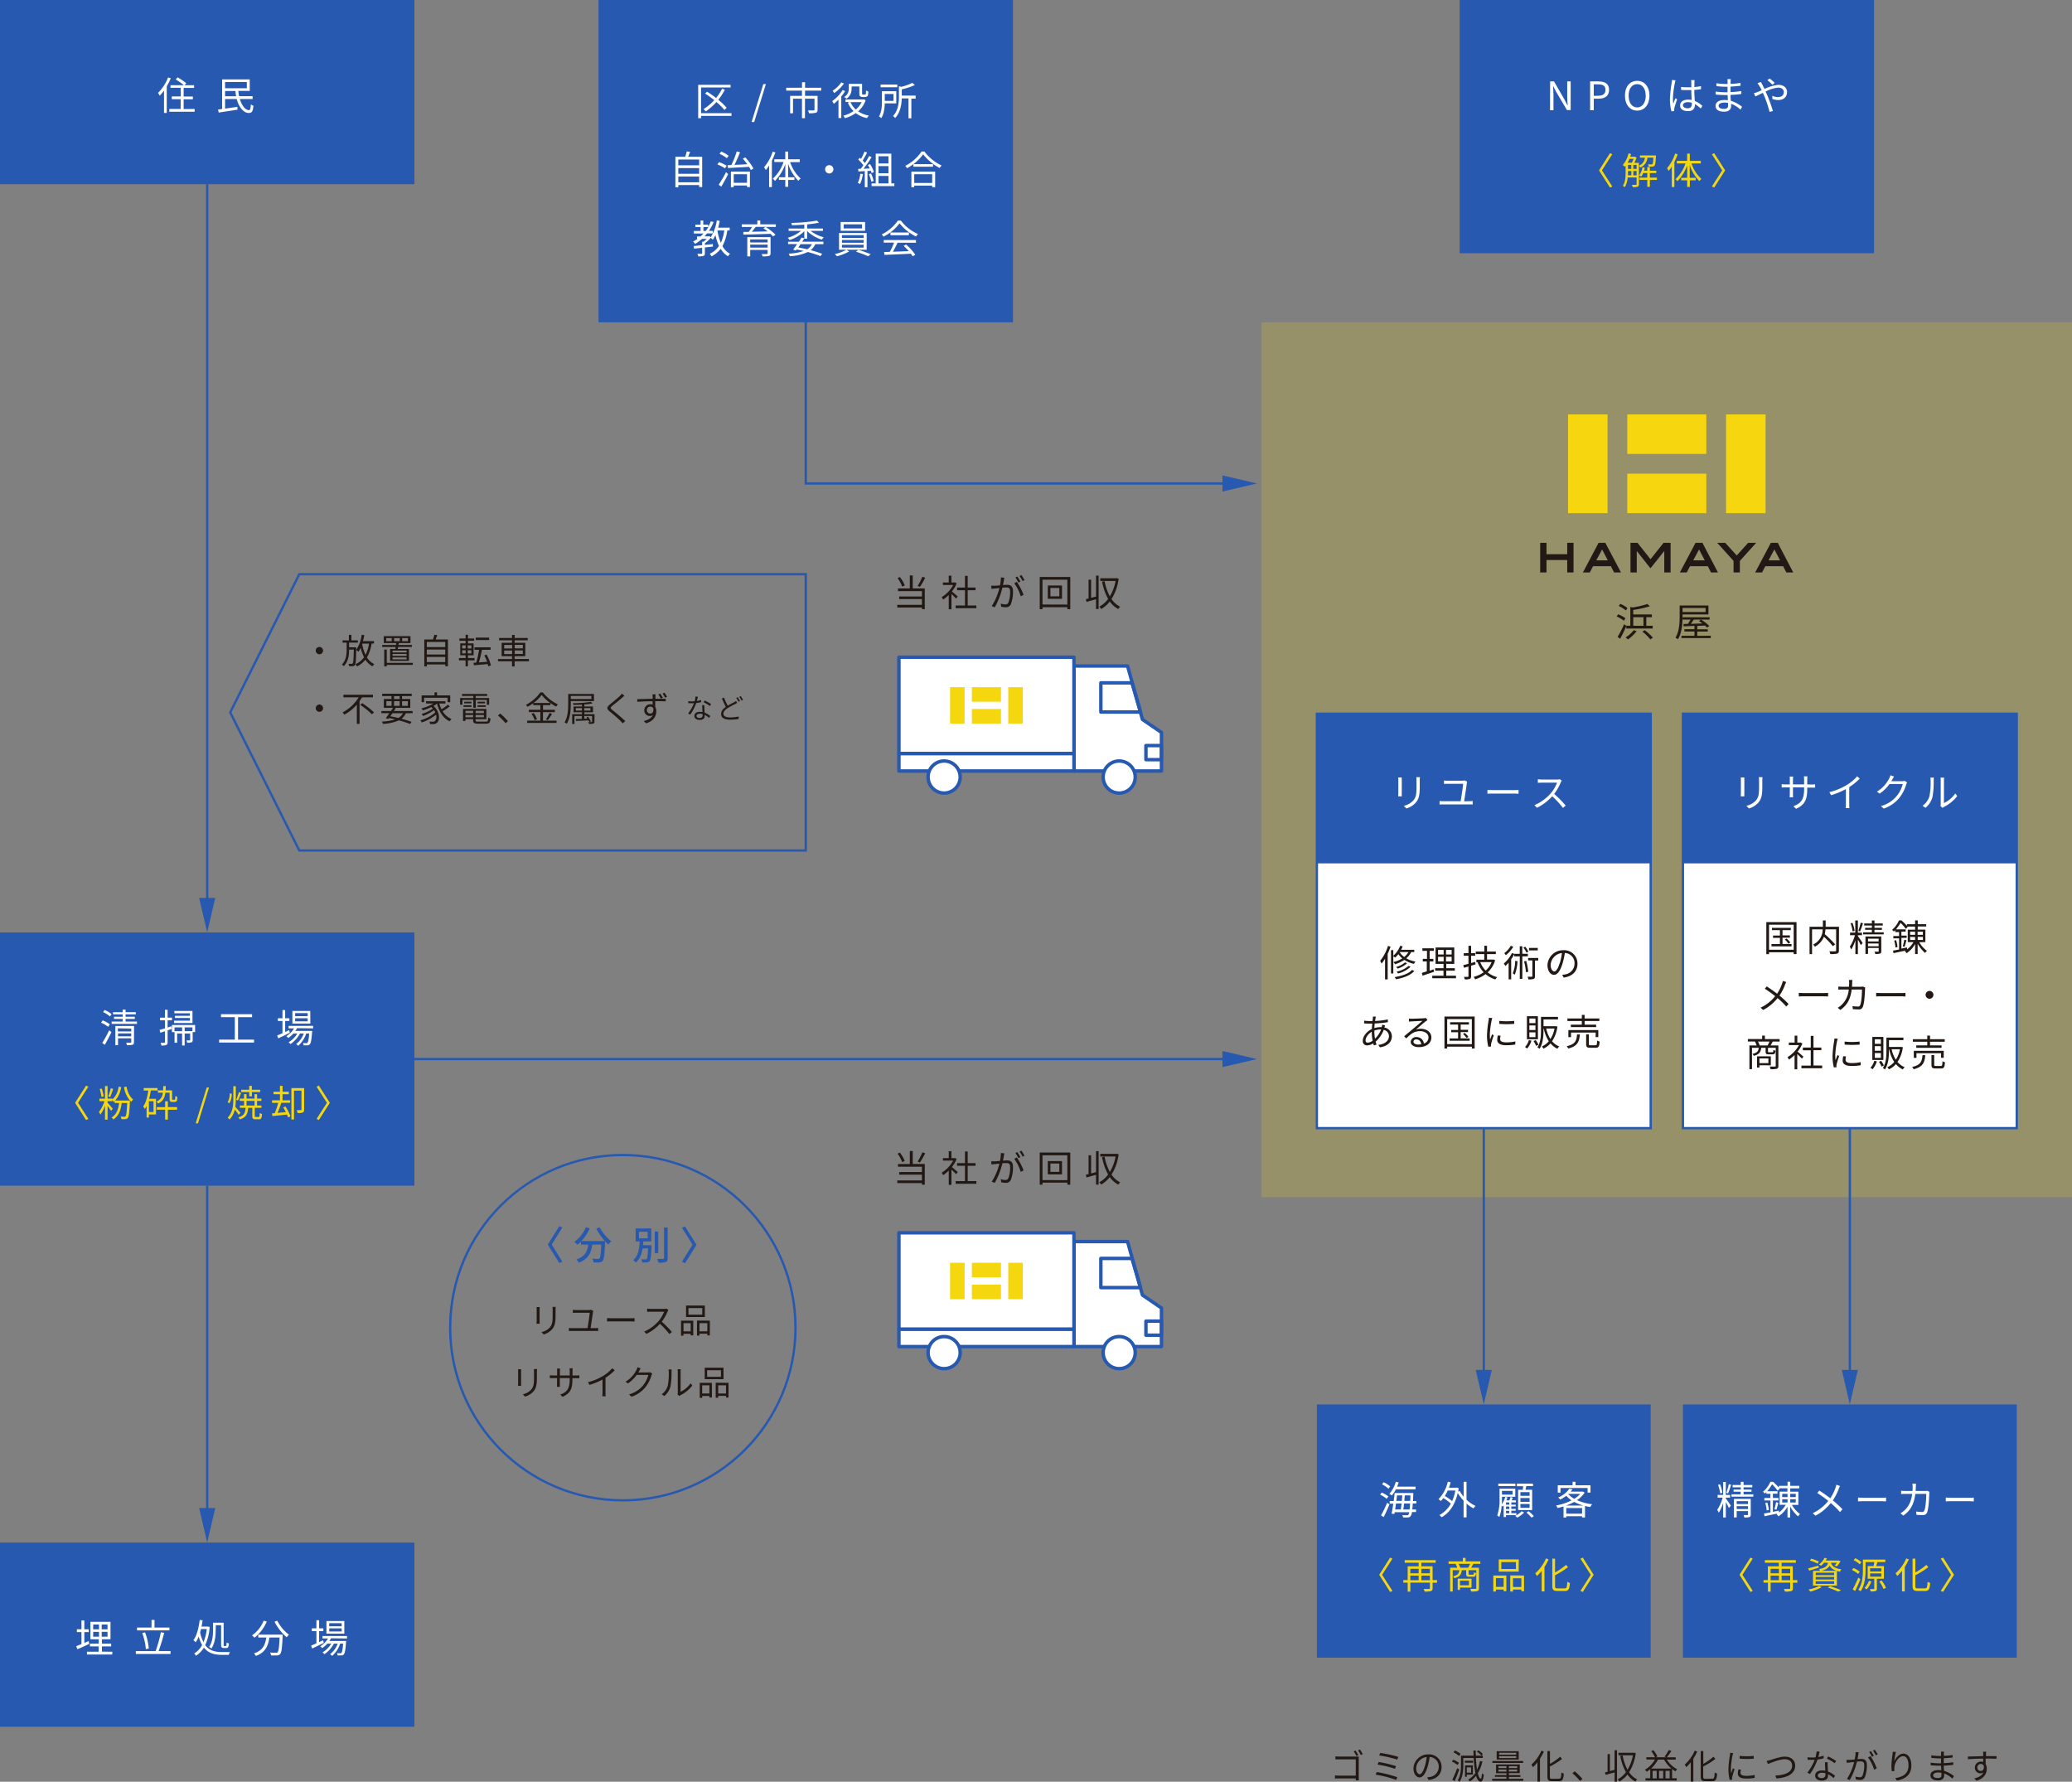 <svg xmlns="http://www.w3.org/2000/svg" viewBox="0 0 900 773.87"><rect x="0" y="0" width="900" height="773.87" fill="#808080" stroke="none"/><defs><style>.cls-1{fill:#231914;}.cls-2,.cls-5{fill:#f5d70f;}.cls-2{opacity:0.2;}.cls-11,.cls-3{fill:none;}.cls-10,.cls-11,.cls-3,.cls-7{stroke:#2859b0;}.cls-3,.cls-7{stroke-miterlimit:10;}.cls-4{fill:#2859b0;}.cls-10,.cls-6,.cls-7{fill:#fff;}.cls-8{fill:#f6d60f;}.cls-9{fill:#221815;}.cls-10,.cls-11{stroke-linecap:round;stroke-linejoin:round;stroke-width:1.5px;}</style></defs><title>アセット 1</title><g id="レイヤー_2" data-name="レイヤー 2"><g id="取引の流れ"><path class="cls-1" d="M590.19,771.83c0,.54,0,1.22.06,1.46H588.9c0-.17,0-.48,0-.84h-7.34c-.61,0-1.29,0-1.69.06v-1.36c.39,0,1,.08,1.66.08h7.37v-7.08h-7.18c-.56,0-1.31,0-1.66.05v-1.34a13.08,13.08,0,0,0,1.64.09h7.38l1.11,0c0,.34,0,.8,0,1.17Zm-1-9.13a15.83,15.83,0,0,0-1.2-2l.82-.35c.35.51.9,1.43,1.2,2Zm1.51-2.8a22.82,22.82,0,0,1,1.23,2l-.84.37a18.14,18.14,0,0,0-1.21-2Z"/><path class="cls-1" d="M606.93,771.92l-.51,1.16a49.07,49.07,0,0,0-8.88-2.27l.46-1.14A53,53,0,0,1,606.93,771.92Zm-.54-4.81-.48,1.16a42.55,42.55,0,0,0-7.53-1.83l.45-1.13A53.06,53.06,0,0,1,606.39,767.11Zm1-4-.48,1.15a49.65,49.65,0,0,0-7.83-1.78l.43-1.11A52.33,52.33,0,0,1,607.38,763.09Z"/><path class="cls-1" d="M619.89,772a10.2,10.2,0,0,0,1.27-.18,4.45,4.45,0,0,0,3.77-4.39,4.13,4.13,0,0,0-3.95-4.31,31.15,31.15,0,0,1-.88,4.27c-.92,3-2.1,4.62-3.48,4.62s-2.66-1.53-2.66-4a6.34,6.34,0,0,1,6.51-6,5.39,5.39,0,0,1,5.7,5.45c0,3.12-2,5.21-5.59,5.67Zm-1-4.86a23.92,23.92,0,0,0,.83-4,5.19,5.19,0,0,0-4.59,4.8c0,1.88.87,2.7,1.51,2.7S618.15,769.61,618.91,767.11Z"/><path class="cls-1" d="M633.09,766.6a11.51,11.51,0,0,0-2.47-1.49l.63-.8a9.65,9.65,0,0,1,2.48,1.39Zm.75,2c-.57,1.63-1.34,3.57-2,5l-1-.6a47.71,47.71,0,0,0,2.11-5Zm-.08-5.91a10.74,10.74,0,0,0-2.43-1.57l.63-.8a9.63,9.63,0,0,1,2.46,1.5Zm10.16,2.39a17.21,17.21,0,0,1-2,5.09c.33,1.47.75,2.36,1.22,2.39.27,0,.48-.83.58-2.31a2.59,2.59,0,0,0,.81.55c-.28,2.43-.82,3.08-1.39,3.06-.89,0-1.53-1-2-2.56a11.07,11.07,0,0,1-2.65,2.46c-.17-.18-.56-.56-.77-.75a9.67,9.67,0,0,0,3.13-2.94,44.9,44.9,0,0,1-.73-6.51h-4.51v3c0,2.17-.22,5.26-1.64,7.33a3.84,3.84,0,0,0-.83-.58c1.33-1.95,1.46-4.73,1.46-6.75v-4h5.48c0-.74-.06-1.49-.08-2.25h1c0,.76,0,1.51.07,2.25h3v1h-3a49.9,49.9,0,0,0,.51,5.13,16.62,16.62,0,0,0,1.27-3.8Zm-4.1.54h-3.55v-.87h3.55Zm-2.68,5.18v.91h-.78v-4.92h3.4v4Zm0-3.14v2.29H639v-2.29Zm6.33-5.16a9.18,9.18,0,0,0-2-1.68l.63-.57a8.29,8.29,0,0,1,2,1.6Z"/><path class="cls-1" d="M661.66,772.61v.87H648.15v-.87h6.19v-.87h-5V771h5v-.82h-4.51V766.4h10.3v3.74h-4.72V771h5v.78h-5v.87Zm-.07-6.88H648.24v-.86h13.35Zm-1.91-1.47H650.1v-3.63h9.58Zm-8.82,3.68h3.48v-.84h-3.48Zm3.48,1.51v-.85h-3.48v.85Zm4.25-8.14h-7.43v.8h7.43Zm0,1.45h-7.43v.82h7.43Zm.45,4.34h-3.63v.84H659Zm0,1.5h-3.63v.85H659Z"/><path class="cls-1" d="M670.59,760.75a20,20,0,0,1-1.67,3.12v9.94H667.8v-8.37a17.57,17.57,0,0,1-1.95,2.12,7,7,0,0,0-.68-1.12,16.69,16.69,0,0,0,4.35-6.05Zm6.54,11.83c.82,0,1-.54,1.06-2.71a4,4,0,0,0,1.07.48c-.18,2.43-.51,3.28-2.06,3.28h-3.07c-1.56,0-2-.45-2-2.08v-11h1.12v5.58A25.84,25.84,0,0,0,677.7,763l.79,1a34.5,34.5,0,0,1-5.28,3.27v4.35c0,.84.17,1,1,1Z"/><path class="cls-1" d="M686.29,773.54A24.34,24.34,0,0,0,683,770.2l1-.86a29.32,29.32,0,0,1,3.36,3.33Z"/><path class="cls-1" d="M701.31,760.21h1.06v13.62h-1.06v-4l-3.87,1.08-.27-1.11c.33-.08.71-.16,1.11-.27v-7.65h1v7.38l2-.53Zm9.21,1.27a20.63,20.63,0,0,1-2.9,8.29,9.34,9.34,0,0,0,3.54,3.13,4.08,4.08,0,0,0-.81.93,10.28,10.28,0,0,1-3.45-3.08,11.8,11.8,0,0,1-3.49,3.06,3.57,3.57,0,0,0-.77-.93,11,11,0,0,0,3.6-3.16,23.2,23.2,0,0,1-2.47-7.05l1.05-.19a21.28,21.28,0,0,0,2.11,6.19,18.4,18.4,0,0,0,2.34-6.27H703v-1.09h6.56l.19-.07Z"/><path class="cls-1" d="M724,764.27a11.76,11.76,0,0,0,4.53,4.21,4,4,0,0,0-.76.88,11,11,0,0,1-1.47-1v4h2v1H714.74v-1h2.06v-3.95a12.18,12.18,0,0,1-1.5,1.12,5.25,5.25,0,0,0-.85-.85,11.82,11.82,0,0,0,4.41-4.44h-3.74v-1h3.76a16.19,16.19,0,0,0-1.64-2.65l.94-.4a12.2,12.2,0,0,1,1.73,2.71l-.68.34h4.58L723,763a17.32,17.32,0,0,0,1.83-2.86l1.16.35a23.88,23.88,0,0,1-2,2.79h3.88v1Zm2,3.89a14.13,14.13,0,0,1-3.18-3.89h-2.65a14.16,14.16,0,0,1-3,3.89Zm-6.39,1h-1.78v3.27h1.78Zm2.83,0h-1.81v3.27h1.81Zm2.81,3.27v-3.27h-1.81v3.27Z"/><path class="cls-1" d="M737.19,760.75a20,20,0,0,1-1.67,3.12v9.94H734.4v-8.37a17.57,17.57,0,0,1-1.95,2.12,7,7,0,0,0-.68-1.12,16.69,16.69,0,0,0,4.35-6.05Zm6.54,11.83c.82,0,1-.54,1.06-2.71a4,4,0,0,0,1.07.48c-.18,2.43-.51,3.28-2.06,3.28h-3.07c-1.56,0-2-.45-2-2.08v-11h1.12v5.58A25.84,25.84,0,0,0,744.3,763l.79,1a34.5,34.5,0,0,1-5.28,3.27v4.35c0,.84.17,1,1,1Z"/><path class="cls-1" d="M752.83,761.45c-.08.26-.22.74-.28,1a33.59,33.59,0,0,0-.72,5.69,15.71,15.71,0,0,0,.12,2c.26-.68.58-1.55.82-2.13l.65.47a30.3,30.3,0,0,0-1,3.33,3.37,3.37,0,0,0-.08.66l.05.53-1.08.07a18.6,18.6,0,0,1-.54-4.77,41.09,41.09,0,0,1,.66-6,10,10,0,0,0,.1-1Zm3.39,7.2A5.73,5.73,0,0,0,756,770c0,.67.45,1.33,2.49,1.33a16.13,16.13,0,0,0,3.67-.39l0,1.27a20.84,20.84,0,0,1-3.71.29c-2.49,0-3.6-.82-3.6-2.21a9,9,0,0,1,.24-1.76Zm-.58-6a26.47,26.47,0,0,0,6.1,0v1.22a36.42,36.42,0,0,1-6.09,0Z"/><path class="cls-1" d="M769,764.44c1.26-.39,4.17-1.47,6.34-1.47,2.46,0,4.43,1.43,4.43,3.92,0,3.56-3.54,5.29-8.13,5.55l-.52-1.25c3.88-.11,7.33-1.28,7.33-4.32,0-1.56-1.13-2.77-3.14-2.77-2.44,0-6.22,1.63-7.39,2.09l-.55-1.32C767.9,764.77,768.44,764.6,769,764.44Z"/><path class="cls-1" d="M792.15,763.7a17,17,0,0,1-2.69.54,26.26,26.26,0,0,1-3.24,6.29l-1.17-.6a21,21,0,0,0,3.18-5.55c-.43,0-.87,0-1.3,0s-1.17,0-1.73,0l-.09-1.12a15.08,15.08,0,0,0,1.83.1c.53,0,1.08,0,1.65-.08a11.73,11.73,0,0,0,.47-2.56l1.33.12c-.15.54-.34,1.44-.58,2.3a15.19,15.19,0,0,0,2.31-.54Zm1.74,1.73a14.41,14.41,0,0,0,0,1.6c0,.54.08,1.52.11,2.42a9.9,9.9,0,0,1,3.07,1.86l-.64,1a10.53,10.53,0,0,0-2.39-1.7c0,.23,0,.44,0,.6,0,1.19-.78,2.17-2.61,2.17-1.64,0-3-.68-3-2.15s1.29-2.25,3-2.25a7.11,7.11,0,0,1,1.41.13c-.05-1.21-.12-2.66-.15-3.7Zm-1,4.76a5.18,5.18,0,0,0-1.5-.21c-1.09,0-1.81.49-1.81,1.17s.55,1.15,1.71,1.15,1.62-.68,1.62-1.41C792.9,770.69,792.9,770.45,792.88,770.19Zm4-4.36a17.4,17.4,0,0,0-3.39-2l.59-.94a23.56,23.56,0,0,1,3.48,2Z"/><path class="cls-1" d="M807.39,761.1c-.06.28-.14.58-.18.88s-.23,1.3-.39,2.1c.69-.06,1.3-.1,1.66-.1,1.34,0,2.42.52,2.42,2.53a14.14,14.14,0,0,1-.86,5.35,2.09,2.09,0,0,1-2.17,1.23,8.56,8.56,0,0,1-1.75-.21l-.2-1.27a6.77,6.77,0,0,0,1.83.33,1.24,1.24,0,0,0,1.29-.77,12.25,12.25,0,0,0,.71-4.52c0-1.36-.62-1.59-1.58-1.59-.36,0-.95,0-1.59.1a29.82,29.82,0,0,1-3.12,8l-1.21-.49a24,24,0,0,0,3.12-7.35c-.79.07-1.49.15-1.88.2s-1,.1-1.33.17l-.12-1.3h1.31c.5,0,1.36-.09,2.25-.16A16,16,0,0,0,806,761Zm5.1,1.69a24.88,24.88,0,0,1,2.71,5.28l-1.15.57a17.93,17.93,0,0,0-2.66-5.34Zm.61.24a20.15,20.15,0,0,0-1.21-2.09l.79-.33a22.11,22.11,0,0,1,1.25,2.06Zm1.7-.62a17.11,17.11,0,0,0-1.25-2.06l.8-.33a20.06,20.06,0,0,1,1.26,2Z"/><path class="cls-1" d="M823.51,760.92a28.12,28.12,0,0,0-.69,4.12c.59-1.53,2.15-3.38,4-3.38s3.41,2,3.41,5.11c0,4.12-2.6,5.93-6.29,6.61l-.7-1.08c3.22-.5,5.74-1.78,5.74-5.52,0-2.34-.78-4-2.35-4-1.85,0-3.56,2.68-3.74,4.64a6.53,6.53,0,0,0,0,1.81l-1.17.09a19.29,19.29,0,0,1-.15-2.36,38.8,38.8,0,0,1,.45-4.79c.06-.47.11-.92.12-1.28Z"/><path class="cls-1" d="M848.05,772.52a11.14,11.14,0,0,0-3.58-2.23c0,.37,0,.7,0,.93,0,1-.69,2.08-2.62,2.08-2.13,0-3.32-.76-3.32-2.2s1.3-2.27,3.45-2.27a8.32,8.32,0,0,1,1.24.09c0-.65-.06-1.36-.07-2h-.83c-1,0-2.67-.09-3.73-.21V765.6a27.91,27.91,0,0,0,3.73.28h.8v-2.13h-.74a34.08,34.08,0,0,1-3.49-.23v-1.11a23,23,0,0,0,3.48.29h.76v-1a8.33,8.33,0,0,0,0-.89h1.27a7.86,7.86,0,0,0-.07,1c0,.18,0,.47,0,.82a32.9,32.9,0,0,0,3.81-.35l0,1.09c-1.17.12-2.45.24-3.84.31v2.13a38.63,38.63,0,0,0,4.12-.39l0,1.13c-1.4.18-2.72.28-4.13.34,0,.77.08,1.55.11,2.25a12.15,12.15,0,0,1,4.32,2.32ZM843.3,770a7.64,7.64,0,0,0-1.44-.14c-1.41,0-2.18.54-2.18,1.22s.59,1.2,2.06,1.2c.85,0,1.57-.26,1.57-1.28C843.31,770.71,843.3,770.36,843.3,770Z"/><path class="cls-1" d="M862.5,763.82c0,.84,0,1.76,0,2.43a3.71,3.71,0,0,1,.48,1.91c0,2-1,4.24-4.43,5.28l-1-1c2-.46,3.33-1.27,4-2.59a2.15,2.15,0,0,1-1.28.38,2.4,2.4,0,0,1-2.46-2.49,2.6,2.6,0,0,1,2.62-2.59,2.87,2.87,0,0,1,1,.16c0-.44,0-1,0-1.47-2.25,0-4.77.12-6.63.26l0-1.17c1.65,0,4.44-.12,6.64-.16,0-.42,0-.76,0-1a8.61,8.61,0,0,0-.09-.93h1.37l-.08.93c0,.22,0,.57,0,1h4.57v1.13c-.84,0-2.19-.08-4.37-.08Zm-.79,3.26a1.34,1.34,0,0,0-1.33-.92,1.52,1.52,0,0,0-1.5,1.57,1.43,1.43,0,0,0,1.52,1.46C861.27,769.19,861.84,768.49,861.71,767.08Z"/><rect id="黄色地" class="cls-2" x="548" y="140" width="352" height="380"/><g id="_" data-name="↓"><line class="cls-3" x1="644.5" y1="490" x2="644.5" y2="600"/><path class="cls-4" d="M641,595h7l-3.5,15Z"/></g><g id="_2" data-name="↓"><line class="cls-3" x1="803.5" y1="490" x2="803.5" y2="600"/><path class="cls-4" d="M800,595h7l-3.5,15Z"/></g><rect id="ブルー" class="cls-4" x="731" y="610" width="145" height="110"/><path class="cls-5" d="M761.33,691l-1,.47L755.57,684l4.75-7.46,1,.46-4.48,7Z"/><path class="cls-5" d="M780.71,687.42h-1.94v2.4c0,.72-.18,1.07-.69,1.26a9.84,9.84,0,0,1-2.79.21,4.29,4.29,0,0,0-.43-1.14c1.06,0,2.08,0,2.35,0s.39-.08.39-.33v-2.4h-8.5v3.89h-1.17v-3.89H766v-1.11h1.89v-6h4.77v-1.54h-6.07v-1.12h13.48v1.12h-6.22v1.54h4.88v6h1.94Zm-11.61-6v1.93h3.6v-1.93Zm0,4.94h3.6v-2h-3.6Zm4.79-4.94v1.93h3.71v-1.93Zm3.71,4.94v-2h-3.71v2Z"/><path class="cls-5" d="M790,680.9c-1.44.47-2.94.93-4.14,1.31l-.46-1c1.15-.27,2.83-.75,4.46-1.2Zm1.27,8.49a23.51,23.51,0,0,1-4.88,1.92,9.29,9.29,0,0,0-.88-.9,18.57,18.57,0,0,0,4.69-1.54Zm-1.75-10.23a18.93,18.93,0,0,0-3.34-1.35l.53-.81a20.28,20.28,0,0,1,3.34,1.23Zm-2,3.13h10.36v6.42H787.48Zm1.16,1.88h8v-1.08h-8Zm0,1.87h8v-1.1h-8Zm0,1.89h8v-1.12h-8Zm3.69-9.22a8.15,8.15,0,0,1-1.42,1.39,3,3,0,0,0-.9-.59,7,7,0,0,0,2.42-2.87l1.07.18a8.72,8.72,0,0,1-.54,1h5.47l.19,0,.8.24a10.48,10.48,0,0,1-1.6,2.28l-1-.34a6.54,6.54,0,0,0,1-1.23h-2.56c.35,1.23,1.25,2.38,4.53,2.88a3.13,3.13,0,0,0-.61,1c-2.72-.48-3.89-1.5-4.48-2.66-.63,1.19-1.81,1.94-4.08,2.39a3.38,3.38,0,0,0-.56-.85c2.61-.46,3.57-1.26,3.95-2.72Zm2.53,10.21c1.73.56,3.64,1.25,4.81,1.78l-1.32.59a36,36,0,0,0-4.46-1.76Z"/><path class="cls-5" d="M807.1,683.62a11,11,0,0,0-2.69-1.69l.67-.87a11.68,11.68,0,0,1,2.71,1.6Zm1,2.28c-.67,1.68-1.55,3.65-2.3,5.13l-1.07-.67a46.24,46.24,0,0,0,2.43-5.12Zm-.28-6.44a11.77,11.77,0,0,0-2.65-1.81l.68-.85a10.62,10.62,0,0,1,2.67,1.73Zm7.42,6.28V690c0,.57-.09.89-.54,1.05a6.22,6.22,0,0,1-2.18.16,4.41,4.41,0,0,0-.33-1c.76,0,1.47,0,1.64,0s.28-.06.28-.24v-4.27h-2.85v-5.49h2.54c.13-.55.26-1.2.34-1.73h-3.81v3.26c0,2.79-.27,6.76-2.15,9.41a4.35,4.35,0,0,0-1-.62c1.81-2.56,2-6.16,2-8.79v-4.35h9.73v1.09h-3.44c-.16.56-.34,1.19-.5,1.72h3.33v5.49Zm-2.35,1.15a12.06,12.06,0,0,1-2.08,3.46c-.23-.16-.66-.48-.93-.63a9.72,9.72,0,0,0,1.94-3.09Zm-.58-4.34h4.87v-1.39h-4.87Zm0,2.27h4.87v-1.41h-4.87Zm5,1.67a13.29,13.29,0,0,1,1.88,3.17l-1.06.49a15.74,15.74,0,0,0-1.83-3.23Z"/><path class="cls-5" d="M829.13,677.28a21.7,21.7,0,0,1-1.77,3.33v10.62h-1.2v-8.94a19.2,19.2,0,0,1-2.09,2.26,6.93,6.93,0,0,0-.72-1.2A17.72,17.72,0,0,0,828,676.9Zm7,12.63c.88,0,1-.57,1.14-2.89a4,4,0,0,0,1.13.51c-.19,2.59-.54,3.5-2.19,3.5h-3.28c-1.66,0-2.18-.48-2.18-2.22V677h1.2v6a27.75,27.75,0,0,0,4.79-3.31l.85,1a37,37,0,0,1-5.64,3.49v4.64c0,.9.18,1.09,1.06,1.09Z"/><path class="cls-5" d="M843,691l4.48-7L843,677l1-.46,4.75,7.46L844,691.42Z"/><path class="cls-6" d="M749.63,650.83c.46.58,1.87,2.63,2.19,3.16l-.85,1a26.47,26.47,0,0,0-1.34-2.57v6.7h-1.16v-6.34a19.36,19.36,0,0,1-1.9,4.27,7.76,7.76,0,0,0-.67-1.28,19.14,19.14,0,0,0,2.37-5.28h-2.2v-1.19h2.4v-5.61h1.16v5.62h1.88v1.18h-1.88Zm-2.45-2.19a16.47,16.47,0,0,0-.92-3.73l.87-.2a16,16,0,0,1,1,3.69Zm2.67-.24a31.91,31.91,0,0,0,1.09-3.77l1,.25a38.35,38.35,0,0,1-1.34,3.77Zm11.73.66v1h-9.49v-1h4v-1.15H753V647h3.13v-1h-3.55v-1h3.55v-1.36h1.21V645h3.8v1h-3.8v1h3.45v.92h-3.45v1.15Zm-1.12,8.76c0,.61-.14.91-.58,1.1a7,7,0,0,1-2.2.19,4.12,4.12,0,0,0-.35-1.06c.76,0,1.46,0,1.66,0s.27-.07.27-.25v-1.47h-4.91v2.76h-1.19v-8.06h7.3Zm-6.11-5.8v1.26h4.91V652Zm4.91,3.43v-1.26h-4.91v1.26Z"/><path class="cls-6" d="M778.34,653.63a12.83,12.83,0,0,0,3.53,4,6.22,6.22,0,0,0-.88,1,15.66,15.66,0,0,1-3.4-4.3v4.78h-1.17v-4.71a11.89,11.89,0,0,1-3.93,4.22,6.41,6.41,0,0,0-.85-1l.46-.26c-2,.44-4.05.85-5.63,1.21l-.25-1.17c.78-.14,1.75-.31,2.8-.52v-5.15h-2.65v-1.1H769v-1.82h-1.75v-.75l-.69.67a4.28,4.28,0,0,0-.79-.8A11.94,11.94,0,0,0,769,643.6h1.14a25,25,0,0,1,2.52,2.52v-.76h3.79v-1.77h1.17v1.77h3.91v1.1h-3.91v1.45h3.52v5.72Zm-10.71-1a13.06,13.06,0,0,1,.68,3.19l-.93.24a13.82,13.82,0,0,0-.62-3.21Zm5.13,4.28a11.43,11.43,0,0,0,2.91-3.32H773v-5.72h3.38v-1.45H772.9l.1.14-.85.95a18,18,0,0,0-2.45-2.81,16.52,16.52,0,0,1-2.1,3h4.48v1.1h-2v1.82h2.43v1.1h-2.43v4.93l2.57-.52Zm-2-1.38a28,28,0,0,0,.7-3.06l1,.26c-.27,1-.59,2.24-.85,3Zm5.68-5.28v-1.42h-2.3v1.42Zm-2.3.93v1.43h2.3v-1.43Zm3.47-2.35v1.42H780v-1.42Zm2.41,2.35h-2.41v1.43H780Z"/><path class="cls-6" d="M799.23,645.44c-.17.32-.42.88-.56,1.24a22.65,22.65,0,0,1-2.55,5,45.09,45.09,0,0,1,4.18,3.87l-1.07,1.19a39,39,0,0,0-4-3.91,20.87,20.87,0,0,1-6.65,5.49l-1.2-1.07a19,19,0,0,0,6.75-5.34,48,48,0,0,0-4.78-3.43l.9-1.07c1.44.92,3.42,2.31,4.76,3.35a19.27,19.27,0,0,0,2.29-4.63,8.52,8.52,0,0,0,.34-1.25Z"/><path class="cls-6" d="M807.07,650.46c.46,0,1.27.08,2.12.08h8.39c.77,0,1.32,0,1.65-.08v1.66c-.3,0-.94-.08-1.63-.08h-8.41c-.84,0-1.65,0-2.12.08Z"/><path class="cls-6" d="M838.09,648a5.49,5.49,0,0,0-.08.84c-.07,1.63-.27,6.58-1,8.21a1.76,1.76,0,0,1-1.82,1c-.86,0-1.85,0-2.73-.1l-.17-1.42a20.3,20.3,0,0,0,2.53.19.92.92,0,0,0,1-.56c.65-1.29.87-5.47.87-7.29h-4.76c-.61,4.88-2.38,7.46-5.22,9.41l-1.22-1a8.43,8.43,0,0,0,1.73-1.26c1.69-1.53,2.91-3.65,3.37-7.15h-2.86a17.34,17.34,0,0,0-1.95.07v-1.45a17.24,17.24,0,0,0,1.94.1h3c0-.54.07-1.12.07-1.73a10.07,10.07,0,0,0-.12-1.41h1.59c-.05.39-.08,1-.1,1.39,0,.61-.05,1.19-.08,1.75h4a6.32,6.32,0,0,0,1.09-.08Z"/><path class="cls-6" d="M845.18,650.46c.46,0,1.27.08,2.13.08h8.38c.77,0,1.32,0,1.66-.08v1.66c-.31,0-1-.08-1.64-.08h-8.4c-.84,0-1.66,0-2.13.08Z"/><rect id="ブルー-2" data-name="ブルー" class="cls-4" x="572" y="610" width="145" height="110"/><path class="cls-5" d="M604.83,691l-1,.47L599.07,684l4.75-7.46,1,.46-4.48,7Z"/><path class="cls-5" d="M624.21,687.42h-1.94v2.4c0,.72-.17,1.07-.69,1.26a9.72,9.72,0,0,1-2.78.21,5.11,5.11,0,0,0-.43-1.14c1,0,2.08,0,2.35,0s.38-.08.38-.33v-2.4h-8.5v3.89h-1.16v-3.89h-1.89v-1.11h1.89v-6h4.77v-1.54h-6.07v-1.12h13.48v1.12h-6.23v1.54h4.88v6h1.94Zm-11.61-6v1.93h3.61v-1.93Zm0,4.94h3.61v-2H612.6Zm4.79-4.94v1.93h3.71v-1.93Zm3.71,4.94v-2h-3.71v2Z"/><path class="cls-5" d="M639.94,679.25c-.31.61-.63,1.2-.92,1.68h3.38v8.86c0,.7-.16,1.08-.67,1.28a10.62,10.62,0,0,1-2.72.19,4.26,4.26,0,0,0-.4-1.15c1,0,2,0,2.29,0s.35-.08.35-.33V682H637.9v1.59c0,.32.07.35.47.35h1.39c.35,0,.42-.11.46-1.06a2.2,2.2,0,0,0,.92.37c-.12,1.28-.4,1.6-1.25,1.6h-1.65c-1.12,0-1.39-.25-1.39-1.25V682h-1.91c-.19,1.93-.91,2.92-3.25,3.48a2.86,2.86,0,0,0-.57-.83c2-.42,2.59-1.16,2.75-2.65H631v9.27h-1.12V680.93H633a11.84,11.84,0,0,0-.75-1.68h-3.06v-1.09h6.2v-1.5h1.2v1.5H643v1.09Zm-5.77,10.3v1h-1v-4.88h6v3.91Zm3.54-8.62a13.83,13.83,0,0,0,.83-1.68h-5a8.83,8.83,0,0,1,.75,1.68Zm-3.54,5.64v2h3.89v-2Z"/><path class="cls-5" d="M648.63,684.31h5.66v6.82h-1.17v-.72h-3.35v.86h-1.14Zm1.14,1.15v3.8h3.35v-3.8Zm9.89-2.83H651v-5.3h8.7Zm-1.2-4.16h-6.35v3h6.35Zm3.52,5.84v6.85h-1.16v-.75h-3.64v.86H656v-7Zm-1.16,5v-3.8h-3.64v3.8Z"/><path class="cls-5" d="M672.64,677.28a20.92,20.92,0,0,1-1.78,3.33v10.62h-1.2v-8.94a19.15,19.15,0,0,1-2.08,2.26,8.47,8.47,0,0,0-.72-1.2,17.81,17.81,0,0,0,4.64-6.45Zm7,12.63c.88,0,1-.57,1.13-2.89a4.15,4.15,0,0,0,1.14.51c-.19,2.59-.55,3.5-2.19,3.5h-3.29c-1.66,0-2.17-.48-2.17-2.22V677h1.2v6a28,28,0,0,0,4.78-3.31l.85,1a36.83,36.83,0,0,1-5.63,3.49v4.64c0,.9.17,1.09,1,1.09Z"/><path class="cls-5" d="M686.49,691l4.48-7-4.48-7,1-.46,4.75,7.46-4.75,7.46Z"/><path class="cls-6" d="M602.32,651a11.78,11.78,0,0,0-2.84-1.8l.7-.92a12,12,0,0,1,2.89,1.7Zm-2.45,7.19a47.37,47.37,0,0,0,2.65-5.49l1,.72a59.3,59.3,0,0,1-2.5,5.5Zm3.23-11.57a12.33,12.33,0,0,0-2.8-1.92l.71-.91a11.71,11.71,0,0,1,2.84,1.84Zm3.21.25a12.47,12.47,0,0,1-1.75,2.67,7,7,0,0,0-1.08-.71,13,13,0,0,0,2.8-5.22l1.26.27c-.21.63-.43,1.24-.68,1.84h8v1.15Zm7.35,6.17c-.07,1-.14,1.89-.21,2.59h1.63v1.1H613.3a3.55,3.55,0,0,1-.56,1.75,1.4,1.4,0,0,1-1.16.6,15.86,15.86,0,0,1-2.16,0,2,2,0,0,0-.32-1c.89.06,1.65.06,2,.06s.5,0,.65-.23a2.71,2.71,0,0,0,.39-1.11H605.8l-.13.78-1.21-.12c.24-1.14.49-2.72.73-4.35h-1.56v-1.15h1.73c.17-1.23.33-2.43.43-3.49h8.09s0,.44,0,.58c-.05,1.09-.1,2-.13,2.91h1.46V653Zm-7.29,0c-.12.9-.26,1.79-.38,2.59h2.47c.1-.75.22-1.65.32-2.59Zm.45-3.53c-.08.76-.18,1.56-.3,2.38h2.38c.08-.82.15-1.64.2-2.38Zm5.44,6.12c.09-.68.16-1.53.22-2.59h-2.61c-.11,1-.22,1.84-.33,2.59Zm.29-3.74c0-.72.07-1.5.1-2.38h-2.46c-.05.74-.14,1.56-.2,2.38Z"/><path class="cls-6" d="M637,651.41a14.68,14.68,0,0,0,3.93,2.68,6,6,0,0,0-.91,1.07,15.1,15.1,0,0,1-3-2.1v6h-1.29v-7.25a19.39,19.39,0,0,1-2.54-3.34c-1.24,5.36-3.79,8.74-7,10.54a4.41,4.41,0,0,0-1-.93,12.27,12.27,0,0,0,5-5,20.51,20.51,0,0,0-3.24-2.41,13.14,13.14,0,0,1-1.13,1.31,6.63,6.63,0,0,0-1-.82,15.85,15.85,0,0,0,4.06-7.58l1.24.25c-.22.8-.48,1.6-.76,2.35h3.19l.24-.07.82.31c-.07.49-.17,1-.26,1.42l.66-.25a14.68,14.68,0,0,0,1.74,2.48V643.6H637Zm-8.16-4a19.56,19.56,0,0,1-1.26,2.37,20.93,20.93,0,0,1,3.18,2.22,20.31,20.31,0,0,0,1.39-4.59Z"/><path class="cls-6" d="M654.14,658.1v.82h-1v-5.13a5.32,5.32,0,0,1-.44.59l-.46-.42a16.07,16.07,0,0,1-1,4.94,4.53,4.53,0,0,0-.9-.68,20.23,20.23,0,0,0,1-7.25v-4.36h6.85v3.51H652.4V651c0,.69,0,1.49-.07,2.32a10.52,10.52,0,0,0,1.52-3.16l.93.24a9.37,9.37,0,0,1-.46,1.28h1.28a13,13,0,0,0,.54-1.47l1,.31-.56,1.16h1.87v.86h-2v1h1.92v.78h-1.92v1.06h1.92v.78h-1.92v1.07h2.2v.86Zm4.09-12.62H650.8V644.4h7.43Zm-5.83,2.07v1.63H657v-1.63Zm3.18,5h-1.44v1h1.44Zm0,1.82h-1.44v1.06h1.44Zm0,1.84h-1.44v1.07h1.44Zm6.43.74a11.68,11.68,0,0,1-3,2.23,7.89,7.89,0,0,0-.83-.78,9,9,0,0,0,2.75-2Zm-.6-9.85c.09-.5.17-1.06.22-1.57h-2.75V644.4h7v1.09h-2.92c-.12.53-.24,1.09-.34,1.57h2.89v8.82h-6.09v-8.82Zm3,1h-4v1.61h4Zm0,2.57h-4v1.64h4Zm0,2.58h-4v1.67h4Zm-.43,3.14a15.7,15.7,0,0,1,2.26,2.15l-1,.64a17.81,17.81,0,0,0-2.22-2.21Z"/><path class="cls-6" d="M688.32,648.31a11.75,11.75,0,0,1-3.35,3.27,22.75,22.75,0,0,0,6.6,1.78,5.08,5.08,0,0,0-.8,1.21c-.78-.12-1.55-.27-2.3-.46v5H687.2v-.54h-6.87v.56h-1.2v-4.81c-.87.27-1.74.49-2.59.68a4.4,4.4,0,0,0-.63-1.11,24.24,24.24,0,0,0,6.72-2.22,11.36,11.36,0,0,1-2.3-2,14.82,14.82,0,0,1-2.65,1.67,4.07,4.07,0,0,0-.85-.91,11.17,11.17,0,0,0,4.83-3.82l1.36.26a10.37,10.37,0,0,1-.78,1h5l.22-.05Zm-10.49,0h-1.2v-3.18h6.44V643.6h1.27v1.52h6.51v3.18H689.6v-2H677.83Zm9.95,5.62a18.75,18.75,0,0,1-4-1.59,23.91,23.91,0,0,1-3.57,1.59Zm-.58,3.52V655h-6.87v2.46Zm-6-8.53A9.67,9.67,0,0,0,683.8,651a11.28,11.28,0,0,0,2.58-2.13h-5.11Z"/><rect id="枠" class="cls-7" x="731" y="310" width="145" height="180"/><path class="cls-1" d="M780.34,400.52v13.9h-1.23v-.8H768.4v.8h-1.18v-13.9Zm-1.23,12V401.63H768.4v10.88Zm-.93-2.48v1h-8.72v-1h3.68v-2.69h-3v-1h3V404h-3.46V403h8.18V404h-3.6v2.28h3.2v1h-3.2V410Zm-2.16-2.4a9.84,9.84,0,0,1,1.62,1.74l-.82.48a11.92,11.92,0,0,0-1.55-1.81Z"/><path class="cls-1" d="M798.75,412.83c0,.77-.18,1.15-.73,1.34a10.5,10.5,0,0,1-3,.21,4.7,4.7,0,0,0-.4-1.2c1.12.05,2.21.05,2.54,0s.39-.11.39-.4v-9.12h-4.65a11.25,11.25,0,0,1-.28,2.08,49,49,0,0,1,4.51,4.45l-1,.77a37.86,37.86,0,0,0-3.89-4.08,8.56,8.56,0,0,1-3.89,4.29,4.73,4.73,0,0,0-.84-.9,7.2,7.2,0,0,0,4.19-6.61h-4.61v10.74H786V402.52h5.8v-2.73H793v2.73h5.8Z"/><path class="cls-1" d="M807,406.6c.43.55,1.76,2.48,2.06,3l-.8.91a22.34,22.34,0,0,0-1.26-2.41v6.3h-1.09v-6a18.4,18.4,0,0,1-1.79,4,7.2,7.2,0,0,0-.63-1.2,18.23,18.23,0,0,0,2.23-5H803.6v-1.12h2.26v-5.28H807v5.3h1.78v1.1H807Zm-2.31-2.06a14.92,14.92,0,0,0-.86-3.51l.82-.19a15.54,15.54,0,0,1,.92,3.48Zm2.52-.22a28.45,28.45,0,0,0,1-3.56l1,.24a35.63,35.63,0,0,1-1.27,3.55Zm11,.62v.91h-8.93v-.91h3.79v-1.09h-2.94V403h2.94v-1h-3.34v-.91h3.34v-1.28h1.14v1.28h3.59V402H814.2v1h3.25v.86H814.2v1.09Zm-1.05,8.24c0,.58-.13.87-.55,1a6.51,6.51,0,0,1-2.06.18,3.87,3.87,0,0,0-.34-1h1.57c.21,0,.25-.06.25-.24v-1.37H811.4v2.59h-1.12v-7.59h6.87Zm-5.75-5.46v1.19H816v-1.19ZM816,411v-1.19H811.4V411Z"/><path class="cls-1" d="M833.66,409.25A12,12,0,0,0,837,413a6,6,0,0,0-.84.89,14.91,14.91,0,0,1-3.2-4v4.49h-1.1V410a11.11,11.11,0,0,1-3.7,4,7.57,7.57,0,0,0-.8-.9l.43-.24c-1.89.42-3.81.8-5.3,1.14l-.24-1.11c.74-.12,1.65-.28,2.64-.48v-4.85h-2.49v-1h2.49v-1.71h-1.64V404c-.21.21-.44.41-.66.62a4.05,4.05,0,0,0-.74-.75,11.35,11.35,0,0,0,3-4.1h1.07a23,23,0,0,1,2.37,2.37v-.72h3.57v-1.66H833v1.66h3.68v1H833v1.36h3.31v5.4Zm-10.09-.92a12.52,12.52,0,0,1,.64,3l-.88.23a13.05,13.05,0,0,0-.57-3Zm4.84,4a11,11,0,0,0,2.73-3.12h-2.48v-5.4h3.19v-1.36h-3.32l.1.13-.8.89a17,17,0,0,0-2.31-2.64,15.25,15.25,0,0,1-2,2.82h4.23v1h-1.85v1.71h2.29v1h-2.29v4.65l2.42-.5Zm-1.91-1.3a25.25,25.25,0,0,0,.66-2.88l.93.24c-.26,1-.56,2.11-.8,2.85Zm5.35-5v-1.33h-2.16v1.33Zm-2.16.88v1.35h2.16V407Zm3.26-2.21v1.33h2.27v-1.33Zm2.27,2.21H833v1.35h2.27Z"/><path class="cls-1" d="M775.88,426.53a12.55,12.55,0,0,0-.53,1.17,21.47,21.47,0,0,1-2.4,4.72,42.48,42.48,0,0,1,3.94,3.65l-1,1.12a34.6,34.6,0,0,0-3.78-3.68,19.72,19.72,0,0,1-6.26,5.17l-1.13-1a17.8,17.8,0,0,0,6.35-5,45.2,45.2,0,0,0-4.5-3.23l.85-1c1.36.87,3.22,2.18,4.49,3.16a18.54,18.54,0,0,0,2.16-4.36,10.73,10.73,0,0,0,.32-1.18Z"/><path class="cls-1" d="M781.33,431.25c.48,0,1.33.08,2.23.08h8.77c.8,0,1.38-.05,1.73-.08v1.57c-.32,0-1-.08-1.72-.08h-8.78c-.88,0-1.73,0-2.23.08Z"/><path class="cls-1" d="M810.18,428.92a6.07,6.07,0,0,0-.08.78c-.06,1.54-.25,6.19-1,7.73a1.65,1.65,0,0,1-1.71,1c-.82,0-1.75-.05-2.58-.1l-.16-1.32a19.67,19.67,0,0,0,2.38.17.86.86,0,0,0,.93-.53c.61-1.21.82-5.15.82-6.86h-4.48c-.58,4.59-2.25,7-4.92,8.87l-1.15-.95a8.17,8.17,0,0,0,1.63-1.18,10.3,10.3,0,0,0,3.17-6.74h-2.69a18,18,0,0,0-1.84.06v-1.36a17.88,17.88,0,0,0,1.83.1h2.81c0-.52.07-1.06.07-1.64a10.21,10.21,0,0,0-.11-1.32h1.5c0,.36-.08.92-.1,1.31,0,.57,0,1.12-.08,1.65h3.81a6.62,6.62,0,0,0,1-.08Z"/><path class="cls-1" d="M814.93,431.25c.48,0,1.33.08,2.23.08h8.77c.8,0,1.38-.05,1.73-.08v1.57c-.32,0-1-.08-1.71-.08h-8.79c-.88,0-1.73,0-2.23.08Z"/><path class="cls-1" d="M838.1,430.4a1.7,1.7,0,1,1-1.69,1.7A1.69,1.69,0,0,1,838.1,430.4Z"/><path class="cls-1" d="M770,452.39c-.31.61-.63,1.2-.92,1.69h3.38v8.85c0,.7-.16,1.08-.67,1.28a10.62,10.62,0,0,1-2.72.19,4.26,4.26,0,0,0-.4-1.15c1,0,2,0,2.29,0s.35-.08.35-.33v-7.81h-3.35v1.58c0,.32.07.35.47.35h1.39c.35,0,.42-.11.46-1.05a2.33,2.33,0,0,0,.92.36c-.12,1.28-.4,1.6-1.25,1.6h-1.65c-1.12,0-1.39-.25-1.39-1.24v-1.6H765c-.19,1.92-.91,2.91-3.25,3.47a2.68,2.68,0,0,0-.57-.83c2-.42,2.59-1.16,2.75-2.64H761v9.26h-1.12v-10.3h3.14a11.47,11.47,0,0,0-.75-1.69h-3.06v-1.08h6.2V449.8h1.2v1.51H773v1.08Zm-5.77,10.3v1h-1.05v-4.88h6v3.91Zm3.54-8.61a14.75,14.75,0,0,0,.83-1.69h-5a8.62,8.62,0,0,1,.75,1.69Zm-3.54,5.63v2.05h3.89v-2.05Z"/><path class="cls-1" d="M782.66,459.81c-.41-.47-1.29-1.37-2-2v6.63h-1.17v-6.19a16.5,16.5,0,0,1-2.45,2,5.11,5.11,0,0,0-.63-1.07,13.84,13.84,0,0,0,5-5.25H777v-1.09h2.52v-3h1.17v3H782l.21,0,.67.45a14.74,14.74,0,0,1-2.07,3.49c.74.59,2.15,1.82,2.55,2.17Zm8.82,3V464h-9v-1.17h4.05v-6.64h-3.43V455h3.43v-5.08h1.18V455h3.41v1.15h-3.41v6.64Z"/><path class="cls-1" d="M798.25,451.18a9.41,9.41,0,0,0-.31,1.07,37,37,0,0,0-.77,6.07,17.55,17.55,0,0,0,.13,2.17c.27-.72.62-1.65.88-2.27l.69.51a33,33,0,0,0-1.12,3.56,3.67,3.67,0,0,0-.08.7l.05.56-1.16.08a19.87,19.87,0,0,1-.57-5.09,44.18,44.18,0,0,1,.7-6.35,9.21,9.21,0,0,0,.11-1.12Zm3.61,7.68a6.16,6.16,0,0,0-.21,1.46c0,.72.48,1.42,2.66,1.42a17.65,17.65,0,0,0,3.92-.41l0,1.34a21.3,21.3,0,0,1-4,.32c-2.66,0-3.85-.88-3.85-2.37a9.42,9.42,0,0,1,.26-1.87Zm-.62-6.47a27.26,27.26,0,0,0,6.51,0v1.32a41.48,41.48,0,0,1-6.5,0Z"/><path class="cls-1" d="M815.24,461a10.09,10.09,0,0,1-1.86,3.44,5.11,5.11,0,0,0-.94-.67,7.06,7.06,0,0,0,1.68-3Zm2.83-.61h-4.8v-10h4.8Zm-1.09-9h-2.64v2H817Zm0,3h-2.64v2H817Zm0,3h-2.64v2.08H817Zm.13,3.38a11.15,11.15,0,0,1,1.18,2l-1,.51a13,13,0,0,0-1.14-2.1Zm9.41-5.93a14.52,14.52,0,0,1-2.32,6.41,8.12,8.12,0,0,0,3.11,2.27,3.78,3.78,0,0,0-.79,1,9.06,9.06,0,0,1-3-2.34,9.28,9.28,0,0,1-3.06,2.29,4.21,4.21,0,0,0-.69-.94,8.32,8.32,0,0,0,3-2.27,16,16,0,0,1-2.16-5.48h-.13v.69c0,2.45-.21,5.83-1.73,8.07a3.62,3.62,0,0,0-.92-.64c1.44-2.13,1.56-5.13,1.56-7.43v-5.79h7.38v1.1H820.5v2.94h5.12l.2,0Zm-4.86.9a13.69,13.69,0,0,0,1.82,4.55,12.45,12.45,0,0,0,1.78-4.55Z"/><path class="cls-1" d="M836.28,458.3c-.27,3.25-1.11,5.14-5.08,6.12a2.75,2.75,0,0,0-.67-1c3.67-.79,4.31-2.34,4.53-5.11Zm.85-5.83h-6.26v-1.1h6.26V449.8h1.21v1.57h6.39v1.1h-6.39v1.59h5v1.06H832.36v-1.06h4.77Zm6,7v-2H832.44v2h-1.16V456.4h13v3.05ZM843,463c.59,0,.69-.27.73-2.06a4.06,4.06,0,0,0,1.09.46c-.14,2.15-.46,2.69-1.71,2.69h-2.34c-1.44,0-1.81-.35-1.81-1.58v-4.25h1.19v4.23c0,.43.11.51.73.51Z"/><rect id="ブルー-3" data-name="ブルー" class="cls-4" x="731" y="310" width="145" height="65"/><path class="cls-6" d="M757.68,337.69a11.47,11.47,0,0,0,0,1.22v5.68a12.28,12.28,0,0,0,0,1.29h-1.56c0-.25.06-.8.06-1.31v-5.66c0-.3,0-.9-.06-1.22Zm7.87-.12c0,.41-.07.9-.07,1.46v2.76c0,4.08-.54,5.42-1.77,6.88a9,9,0,0,1-4,2.48L758.56,350a7.8,7.8,0,0,0,4.08-2.26c1.23-1.41,1.43-2.79,1.43-6V339c0-.56-.05-1-.08-1.46Z"/><path class="cls-6" d="M786.87,340.75a12.9,12.9,0,0,0,1.54-.08v1.42c-.17,0-.79,0-1.54,0H785v.6c0,4.54-1,6.86-4.86,8.6L779,350.17c3.09-1.19,4.64-2.65,4.64-7.41V342h-4.85v2.76c0,.62.05,1.37.07,1.54h-1.49c0-.17.06-.9.06-1.54V342h-1.82c-.74,0-1.51,0-1.71.07v-1.48a11.41,11.41,0,0,0,1.71.12h1.82v-2.18c0-.54,0-1.07-.06-1.24h1.51a9.59,9.59,0,0,0-.09,1.24v2.18h4.85v-2.13a8.43,8.43,0,0,0-.09-1.39h1.53c0,.17-.08.73-.08,1.39v2.13Z"/><path class="cls-6" d="M807.79,338.2a26.77,26.77,0,0,1-4.55,3.69v7.27a12.56,12.56,0,0,0,.1,1.82h-1.67a13.65,13.65,0,0,0,.11-1.82v-6.42a34,34,0,0,1-6.4,2.65l-.78-1.33a26.83,26.83,0,0,0,7.6-3.12,18.51,18.51,0,0,0,4.47-3.76Z"/><path class="cls-6" d="M828.38,339.83c-.13.24-.3.63-.41.9a16.43,16.43,0,0,1-3,5.85,14.83,14.83,0,0,1-6.76,4.62L817,350.1a13.15,13.15,0,0,0,9.48-9.57h-5.75a16.53,16.53,0,0,1-4.3,4.18l-1.17-.88a13.9,13.9,0,0,0,5.34-5.75,5.35,5.35,0,0,0,.53-1.34l1.58.53c-.29.44-.6,1-.77,1.32a6.59,6.59,0,0,1-.41.72h4.63a3.24,3.24,0,0,0,1.1-.16Z"/><path class="cls-6" d="M835.08,350a8.05,8.05,0,0,0,3-4.18,30.53,30.53,0,0,0,.51-6.83,6.12,6.12,0,0,0-.12-1.24H840c0,.2-.08.71-.08,1.22a37.14,37.14,0,0,1-.53,7.23,9.33,9.33,0,0,1-3,4.65Zm7.79.09a4.51,4.51,0,0,0,.11-1V339a7.87,7.87,0,0,0-.1-1.25h1.57a9.79,9.79,0,0,0-.07,1.25v9.81a12.86,12.86,0,0,0,4.94-4.18l.82,1.16a17.05,17.05,0,0,1-5.8,4.71,3,3,0,0,0-.57.39Z"/><rect id="枠-2" data-name="枠" class="cls-7" x="572" y="310" width="145" height="180"/><path class="cls-1" d="M604,411.19a30.64,30.64,0,0,1-1.24,3.09V425.4h-1.15v-9a15.85,15.85,0,0,1-1.52,2.14,7.64,7.64,0,0,0-.62-1.2,18.71,18.71,0,0,0,3.42-6.5Zm9,2.32a8.51,8.51,0,0,1-2.18,2.72,12.05,12.05,0,0,0,4,1.42,6.23,6.23,0,0,0-.65,1,11.88,11.88,0,0,1-4.16-1.73,15.05,15.05,0,0,1-4.05,1.88,6.83,6.83,0,0,0-.72-.93,13.75,13.75,0,0,0,3.87-1.6,8.8,8.8,0,0,1-1.71-1.84,11.47,11.47,0,0,1-1.4,1.52,6.39,6.39,0,0,0-.8-.64v7.49h-1V412.69h1v2.43a11.07,11.07,0,0,0,3-4.33l1.08.27a15.23,15.23,0,0,1-.71,1.47h5.73v1Zm1.31,8.21c-1.58,1.89-4.56,3-7.94,3.62a3.88,3.88,0,0,0-.62-.95c3.22-.48,6.12-1.49,7.54-3.1Zm-3.12-3.35a10.69,10.69,0,0,1-4.11,2.34,5.48,5.48,0,0,0-.67-.7,9.93,9.93,0,0,0,3.87-2Zm1.52,1.54a12.06,12.06,0,0,1-5.47,2.91,3.6,3.6,0,0,0-.63-.78,11.31,11.31,0,0,0,5.19-2.5Zm-4.77-6.35a7.65,7.65,0,0,0,2,2.08,7.21,7.21,0,0,0,1.84-2.13h-3.77Z"/><path class="cls-1" d="M622.88,422.1l-5,1.67-.28-1.2c.6-.18,1.33-.4,2.15-.68v-4.3H618v-1.12h1.83V413h-2v-1.12h5V413h-1.85v3.47h1.62v1.12h-1.62v4l1.75-.57Zm9.55,1.7v1.09h-10.3V423.8H627v-2.19h-3.63v-1.09H627v-1.87h-3.44v-7.13h8.13v7.13h-3.49v1.87h3.73v1.09h-3.73v2.19Zm-7.79-9.22h2.43v-2h-2.43Zm0,3h2.43v-2h-2.43Zm5.9-5H628.1v2h2.44Zm0,3H628.1v2h2.44Z"/><path class="cls-1" d="M640.93,418.87c-.64.19-1.3.38-1.93.58V424c0,.67-.17,1-.59,1.18a5.65,5.65,0,0,1-2.16.21,4.43,4.43,0,0,0-.38-1.09c.77,0,1.45,0,1.65,0s.32-.08.32-.3V419.8l-1.92.56-.34-1.17c.64-.14,1.41-.34,2.26-.58v-3.49h-2.05V414h2.05v-3.2H639V414h1.78v1.12H639v3.17c.58-.16,1.19-.33,1.78-.51Zm8.51-1.79a11.7,11.7,0,0,1-3.25,5.26,10.79,10.79,0,0,0,4.13,2.07,5.25,5.25,0,0,0-.77,1,11.45,11.45,0,0,1-4.27-2.32,14.54,14.54,0,0,1-4.55,2.29,4,4,0,0,0-.64-1.07,13.1,13.1,0,0,0,4.34-2,12.69,12.69,0,0,1-2.62-4.38l0,0h-.52v-1.1h3.42V414.4H641v-1.1h3.74v-2.51h1.17v2.51h3.83v1.1h-3.83v2.39h2.54l.2-.05Zm-6.47.81a10.86,10.86,0,0,0,2.36,3.68,9.67,9.67,0,0,0,2.57-3.68Z"/><path class="cls-1" d="M661.25,415.4v9.76h-1.11V415.4h-2.4v-1a17,17,0,0,1-1.34,2.28v8.7h-1.11v-7.27a14.06,14.06,0,0,1-1.41,1.46,6.45,6.45,0,0,0-.7-1.06,13.46,13.46,0,0,0,3.54-4.56l1,.33v0h2.4V411h1.11v3.26h2.43v1.11Zm-3.92-4.21a14,14,0,0,1-3.25,3.69,8,8,0,0,0-.68-.88,10.76,10.76,0,0,0,2.85-3.2Zm1.82,6.29a18.34,18.34,0,0,1-1.2,5.87,4.48,4.48,0,0,0-.87-.56,15.17,15.17,0,0,0,1.06-5.46Zm3.89-3.7a10.2,10.2,0,0,0-1.33-2.21l.79-.38a9.21,9.21,0,0,1,1.37,2.17Zm-.1,3.59a29,29,0,0,1,.88,4.73l-1,.18a27.6,27.6,0,0,0-.82-4.74Zm5.22-.18h-1.42V424c0,.64-.13,1-.58,1.2a7.52,7.52,0,0,1-2.29.19,4.72,4.72,0,0,0-.35-1.15c.83,0,1.57,0,1.79,0s.29-.08.29-.29v-6.8h-1.84V416.1h4.4Zm-.22-4.4h-3.8v-1.06h3.8Z"/><path class="cls-1" d="M678.56,423.4a9.69,9.69,0,0,0,1.36-.19,4.76,4.76,0,0,0,4-4.69,4.4,4.4,0,0,0-4.21-4.6,34.08,34.08,0,0,1-1,4.57c-1,3.24-2.24,4.93-3.71,4.93s-2.83-1.64-2.83-4.25a6.77,6.77,0,0,1,6.94-6.45,5.76,5.76,0,0,1,6.09,5.83c0,3.33-2.2,5.55-6,6.05Zm-1-5.19a25.82,25.82,0,0,0,.88-4.27,5.52,5.52,0,0,0-4.9,5.12c0,2,.93,2.88,1.62,2.88S676.7,420.89,677.52,418.21Z"/><path class="cls-1" d="M601.41,446.32a3.93,3.93,0,0,1,3.17,3.75c0,2.27-1.51,4.26-5.19,4.83l-.69-1.07c2.85-.3,4.61-1.78,4.61-3.82a2.8,2.8,0,0,0-2.27-2.69,12.84,12.84,0,0,1-3.51,5.12c.13.45.26.88.39,1.28l-1.17.35c-.08-.27-.18-.56-.26-.88a5.26,5.26,0,0,1-2.65.87,1.79,1.79,0,0,1-1.89-2c0-2,1.78-4.13,3.95-5.12,0-.8.11-1.6.18-2.33h-1c-.69,0-1.92-.06-2.56-.09l0-1.2a25.78,25.78,0,0,0,2.61.19c.36,0,.71,0,1.06,0,0-.46.1-.88.13-1.22a7.24,7.24,0,0,0,0-.75l1.34,0a6.22,6.22,0,0,0-.19.71c-.06.33-.13.74-.19,1.2a33.34,33.34,0,0,0,5.55-.67l0,1.2a53.48,53.48,0,0,1-5.72.57c-.06.61-.11,1.28-.16,2a9.19,9.19,0,0,1,2.66-.42,5.72,5.72,0,0,1,.58,0l0-.15a4.56,4.56,0,0,0,.16-.91l1.28.32c-.09.21-.22.64-.32.88Zm-5.56,1.81c-1.53.88-2.7,2.45-2.7,3.73,0,.64.3,1,.89,1a4,4,0,0,0,2.18-.83,19.41,19.41,0,0,1-.37-3.58Zm3.81-1a8,8,0,0,0-2.69.5v.62a16.55,16.55,0,0,0,.28,2.88,10.73,10.73,0,0,0,2.67-4Z"/><path class="cls-1" d="M620.05,443.08l-.88.6c-.79.6-2.92,2.47-4.13,3.49a6.72,6.72,0,0,1,2.14-.33c2.64,0,4.55,1.6,4.55,3.74,0,2.56-2.13,4.23-5.48,4.23-2.16,0-3.48-1-3.48-2.27a2.25,2.25,0,0,1,2.44-2.09,3.13,3.13,0,0,1,3.27,2.8,2.75,2.75,0,0,0,2-2.68c0-1.56-1.57-2.69-3.57-2.69-2.61,0-4,1.1-6.07,3.15l-.93-.94,4.28-3.56c.88-.73,2.85-2.4,3.63-3.1-.83,0-3.95.17-4.77.22a7.33,7.33,0,0,0-1.07.1l0-1.33a8.62,8.62,0,0,0,1.12.05c.81,0,4.58-.12,5.41-.2a5.89,5.89,0,0,0,.86-.12Zm-2.74,10.48a2.11,2.11,0,0,0-2.1-2.11c-.72,0-1.26.43-1.26,1,0,.79.91,1.24,2.1,1.24A8.15,8.15,0,0,0,617.31,453.56Z"/><path class="cls-1" d="M640.54,441.52v13.9h-1.23v-.8H628.6v.8h-1.18v-13.9Zm-1.23,12V442.63H628.6v10.88Zm-.93-2.48v1h-8.72v-1h3.68v-2.69h-3v-1h3V445h-3.46V444h8.18V445h-3.6v2.28h3.2v1h-3.2V451Zm-2.16-2.4a9.84,9.84,0,0,1,1.62,1.74l-.82.48a11.42,11.42,0,0,0-1.55-1.8Z"/><path class="cls-1" d="M648.21,442.18a9.41,9.41,0,0,0-.31,1.07,37,37,0,0,0-.77,6.07,17.44,17.44,0,0,0,.13,2.17c.27-.72.62-1.64.88-2.27l.69.51a33.67,33.67,0,0,0-1.12,3.56,3.76,3.76,0,0,0-.08.7l0,.56-1.16.08a19.87,19.87,0,0,1-.57-5.09,44.35,44.35,0,0,1,.7-6.35,9.21,9.21,0,0,0,.11-1.12Zm3.61,7.68a6.16,6.16,0,0,0-.21,1.46c0,.72.48,1.42,2.66,1.42a17.08,17.08,0,0,0,3.92-.41l0,1.34a21.3,21.3,0,0,1-4,.32c-2.66,0-3.85-.88-3.85-2.37a9.52,9.52,0,0,1,.26-1.87Zm-.62-6.46a28.34,28.34,0,0,0,6.51,0v1.31a41.48,41.48,0,0,1-6.5,0Z"/><path class="cls-1" d="M665.2,452a10.09,10.09,0,0,1-1.86,3.44,5.11,5.11,0,0,0-.94-.67,7.06,7.06,0,0,0,1.68-3Zm2.83-.61h-4.8v-10H668Zm-1.09-9H664.3v2h2.64Zm0,3H664.3v2h2.64Zm0,3H664.3v2.08h2.64Zm.13,3.38a11.15,11.15,0,0,1,1.18,2l-1,.51a13,13,0,0,0-1.14-2.1Zm9.41-5.92a14.53,14.53,0,0,1-2.32,6.4,8.12,8.12,0,0,0,3.11,2.27,4,4,0,0,0-.79,1,8.94,8.94,0,0,1-3-2.34,9.28,9.28,0,0,1-3.06,2.29,4.21,4.21,0,0,0-.69-.94,8.32,8.32,0,0,0,3-2.27,16,16,0,0,1-2.16-5.48h-.13v.69c0,2.45-.21,5.83-1.73,8.07a3.62,3.62,0,0,0-.92-.64c1.44-2.13,1.56-5.12,1.56-7.43v-5.79h7.38v1.1h-6.29v2.95h5.12l.2,0Zm-4.86.89a13.69,13.69,0,0,0,1.82,4.55,12.45,12.45,0,0,0,1.78-4.55Z"/><path class="cls-1" d="M686.24,449.3c-.27,3.25-1.11,5.14-5.08,6.12a2.75,2.75,0,0,0-.67-1c3.67-.79,4.31-2.34,4.53-5.11Zm.85-5.82h-6.26v-1.11h6.26V440.8h1.21v1.57h6.39v1.11H688.3v1.58h5v1.06H682.32v-1.06h4.77Zm6,7v-2H682.4v2h-1.16V447.4h13v3.05ZM693,454c.59,0,.69-.27.73-2.06a4.06,4.06,0,0,0,1.09.46c-.14,2.15-.46,2.69-1.71,2.69h-2.34c-1.44,0-1.81-.35-1.81-1.58v-4.24h1.19v4.22c0,.43.11.51.73.51Z"/><rect id="ブルー-4" data-name="ブルー" class="cls-4" x="572" y="310" width="145" height="65"/><path class="cls-6" d="M608.88,337.69a11.47,11.47,0,0,0,0,1.22v5.68a12.28,12.28,0,0,0,0,1.29h-1.56c0-.25.06-.8.06-1.31v-5.66c0-.3,0-.9-.06-1.22Zm7.87-.12c0,.41-.07.9-.07,1.46v2.76c0,4.08-.54,5.42-1.77,6.88a9,9,0,0,1-4,2.48L609.76,350a7.8,7.8,0,0,0,4.08-2.26c1.23-1.41,1.43-2.79,1.43-6V339c0-.56,0-1-.08-1.46Z"/><path class="cls-6" d="M638.27,348a11.83,11.83,0,0,0,1.41-.1v1.55c-.46-.05-1.07-.07-1.41-.07H626.8c-.48,0-1,0-1.5.07v-1.55a11.11,11.11,0,0,0,1.5.1h7.66c.31-1.82,1-6.37,1.08-7.56h-6.7c-.63,0-1.09,0-1.62.07V339a11.64,11.64,0,0,0,1.6.1h6.27a4.44,4.44,0,0,0,1.06-.13l1.14.53a2.69,2.69,0,0,0-.14.56c-.19,1.59-.9,6.13-1.19,8Z"/><path class="cls-6" d="M646.09,343.1c.51,0,1.41.08,2.37.08h9.31c.85,0,1.46-.05,1.84-.08v1.66c-.34,0-1.06-.08-1.82-.08h-9.33c-.94,0-1.84,0-2.37.08Z"/><path class="cls-6" d="M678.36,339.08a5,5,0,0,0-.43.75,21.85,21.85,0,0,1-2.85,5,48.29,48.29,0,0,1,5,5.07l-1.19,1a38.83,38.83,0,0,0-4.67-5.05,21.72,21.72,0,0,1-6.63,5l-1.09-1.14a19.32,19.32,0,0,0,7-5.05,15,15,0,0,0,2.82-4.72h-6.63c-.59,0-1.53.07-1.71.08v-1.54c.24,0,1.2.11,1.71.11h6.57a4.33,4.33,0,0,0,1.27-.15Z"/><path class="cls-1" d="M705.34,269.6a15.3,15.3,0,0,0-3.13-1.86l.68-.91a13.45,13.45,0,0,1,3.15,1.71Zm1.07,2.36c-.78,1.8-1.8,3.89-2.67,5.47l-1.12-.78a46.23,46.23,0,0,0,2.84-5.54l.95.73v-.07h1.75V263.6l1,.25a43.81,43.81,0,0,0,6.44-1.51l1,1a48.75,48.75,0,0,1-7.19,1.59v1.95h8.09v1.19h-2.4v3.72h2.77V273H706.41Zm-.22-6.82a13.62,13.62,0,0,0-3.08-1.95l.7-.9a12,12,0,0,1,3.11,1.85Zm4.71,9a16.78,16.78,0,0,1-3.76,3.59,12.21,12.21,0,0,0-1.07-.87,12.35,12.35,0,0,0,3.55-3.14Zm-1.48-2.33h4.44v-3.72h-4.44Zm5,1.91a22.33,22.33,0,0,1,3.54,3.26l-1.12.73a21.17,21.17,0,0,0-3.47-3.38Z"/><path class="cls-1" d="M730.84,267.71c0,2.91-.25,7.12-2,9.94a5.57,5.57,0,0,0-1.1-.64c1.68-2.72,1.84-6.56,1.84-9.3V263h12.51v3.88H730.84Zm12.26,8.43v1H730.35v-1H736v-1.85h-4.35v-1H736v-1.45c-1.77.09-3.38.14-4.67.19l-.09-1,1.92-.05a21.3,21.3,0,0,0,1.14-1.88h-3.42v-1h11.72v1H735.7c-.39.63-.83,1.29-1.24,1.85,1.55-.05,3.28-.1,5-.17-.51-.37-1-.75-1.53-1.05l.95-.62a18.71,18.71,0,0,1,3.58,2.79l-1,.7a8.7,8.7,0,0,0-.86-.89l-3.37.14v1.48h4.56v1h-4.56v1.85Zm-12.26-12.07v1.75h10v-1.75Z"/><g id="_ロゴ" data-name=" ロゴ"><rect class="cls-8" x="681.1" y="180" width="17.16" height="42.9"/><rect class="cls-8" x="749.74" y="180" width="17.16" height="42.9"/><rect class="cls-8" x="706.84" y="180" width="34.32" height="17.16"/><rect class="cls-8" x="706.84" y="205.74" width="34.32" height="17.16"/><polygon class="cls-9" points="680.74 240.71 671.74 240.71 671.74 235.77 669 235.77 669 248.64 671.74 248.64 671.74 243.24 680.74 243.24 680.74 248.64 683.48 248.64 683.48 235.77 680.74 235.77 680.74 240.71"/><path class="cls-9" d="M694.37,235.77l-6.81,12.87h3l1.4-2.72h7.74l1.4,2.72h3l-6.81-12.87Zm4,7.62h-5l2.53-4.75Z"/><polygon class="cls-9" points="716.92 242.9 711.27 235.77 708.22 235.77 708.22 248.64 710.95 248.64 710.95 239.32 716.9 246.85 722.9 239.31 722.9 248.64 725.64 248.64 725.64 235.77 722.59 235.77 716.92 242.9"/><path class="cls-9" d="M739.48,235.77h-3l-6.81,12.87h3l1.4-2.72h7.74l1.4,2.72h3L739.59,236Zm1,7.62h-5l2.53-4.75Z"/><polygon class="cls-9" points="759.34 235.77 754.37 241.27 749.37 235.77 745.89 235.77 752.99 243.62 752.99 248.64 755.73 248.64 755.73 243.62 762.82 235.77 759.34 235.77"/><path class="cls-9" d="M772.19,235.77h-3l-6.81,12.87h3l1.4-2.72h7.74l1.4,2.72h3Zm1,7.62h-5l2.53-4.75Z"/></g><rect id="地" class="cls-4" x="634" width="180" height="110"/><path class="cls-6" d="M673.32,35.36H675l4.54,7.85,1.32,2.57h.09c-.09-1.26-.21-2.66-.21-4V35.36h1.5V47.82h-1.61L676,40l-1.35-2.57h-.06c.06,1.26.18,2.58.18,3.89v6.55h-1.49Z"/><path class="cls-6" d="M690.69,35.36h3.55c2.81,0,4.68.93,4.68,3.65s-1.87,3.86-4.59,3.86h-2.06v5h-1.58Zm3.43,6.23c2.2,0,3.23-.79,3.23-2.58s-1.1-2.38-3.29-2.38h-1.79v5Z"/><path class="cls-6" d="M705.82,41.54c0-4,2.19-6.42,5.32-6.42s5.32,2.43,5.32,6.42-2.19,6.5-5.32,6.5S705.82,45.54,705.82,41.54Zm9,0c0-3.12-1.48-5-3.71-5s-3.7,1.93-3.7,5,1.46,5.12,3.7,5.12S714.85,44.65,714.85,41.54Z"/><path class="cls-6" d="M727.79,34.88A6.79,6.79,0,0,0,727.5,36a41.19,41.19,0,0,0-.84,6.78,14.82,14.82,0,0,0,.16,2.3c.27-.77.66-1.77.95-2.45l.71.56a37.6,37.6,0,0,0-1.19,3.72,2.82,2.82,0,0,0-.08.75,5.67,5.67,0,0,0,0,.58l-1.21.1a20.41,20.41,0,0,1-.64-5.34,53.41,53.41,0,0,1,.76-7.07,7.16,7.16,0,0,0,.12-1.19Zm10.94,12.26a12.08,12.08,0,0,0-2.53-1.92v.3c0,1.39-.65,2.75-2.92,2.75s-3.51-.93-3.51-2.43,1.26-2.56,3.47-2.56a7.75,7.75,0,0,1,1.57.15c-.06-1.29-.16-2.91-.17-4.3l-1.62,0c-.95,0-1.84,0-2.82-.1V37.77a26.78,26.78,0,0,0,2.85.15q.8,0,1.59,0V35.8a7,7,0,0,0-.09-1h1.55a8.06,8.06,0,0,0-.1,1c0,.46,0,1.24-.06,2a19.86,19.86,0,0,0,2.91-.39v1.33c-.92.15-1.9.25-2.91.32,0,1.68.14,3.37.21,4.78A11.35,11.35,0,0,1,739.46,46Zm-3.87-2.5a5.25,5.25,0,0,0-1.72-.27c-1.26,0-2.13.56-2.13,1.34s.82,1.31,2,1.31c1.42,0,1.83-.7,1.83-1.82C734.87,45.05,734.87,44.84,734.86,44.64Z"/><path class="cls-6" d="M756,47.61a12.49,12.49,0,0,0-4.07-2.53c0,.42,0,.8,0,1.05,0,1.16-.78,2.37-3,2.37-2.41,0-3.75-.87-3.75-2.5s1.48-2.57,3.91-2.57a9.27,9.27,0,0,1,1.41.1c0-.75-.07-1.54-.09-2.24h-.93c-1.16,0-3-.1-4.24-.24V39.76a30.6,30.6,0,0,0,4.24.32h.9V37.67h-.84c-1.17,0-3-.14-4-.26V36.15a26.53,26.53,0,0,0,4,.33h.86V35.37a8.07,8.07,0,0,0-.05-1h1.45a9.37,9.37,0,0,0-.09,1.12c0,.21,0,.53,0,.94a37.16,37.16,0,0,0,4.31-.41l0,1.24c-1.32.14-2.77.27-4.35.36V40a46.23,46.23,0,0,0,4.67-.44l0,1.27c-1.58.21-3.08.33-4.67.39,0,.87.08,1.76.12,2.55a14,14,0,0,1,4.89,2.62Zm-5.39-2.9a8,8,0,0,0-1.63-.16c-1.6,0-2.47.61-2.47,1.38s.66,1.36,2.33,1.36c1,0,1.79-.29,1.79-1.45C750.62,45.56,750.6,45.16,750.6,44.71Z"/><path class="cls-6" d="M764.88,35.61c.13.27.42.82.59,1.11.29.56.63,1.24,1,1.93a17,17,0,0,1,6-1.8c2.33,0,3.76,1.34,3.76,3.18s-1.24,3.42-3.87,3.42a7.48,7.48,0,0,1-2.52-.48l0-1.36a5.53,5.53,0,0,0,2.38.56c1.85,0,2.6-1,2.6-2.19,0-1-.78-1.92-2.45-1.92a15.25,15.25,0,0,0-5.47,1.7c.22.46.44.93.65,1.39.91,2.08,2,5.22,2.55,7.07l-1.47.39a49.24,49.24,0,0,0-2.29-6.9l-.63-1.39c-1.29.63-2.47,1.24-3.23,1.58l-.66-1.39c.49-.14,1.08-.34,1.39-.46.56-.22,1.24-.53,2-.85a17.13,17.13,0,0,0-1-1.85,9.12,9.12,0,0,0-.82-1.2Zm5,1.21a20.29,20.29,0,0,0-2.2-2l1-.71a20.66,20.66,0,0,1,2.19,1.9Z"/><path class="cls-5" d="M700.32,81l-1,.47L694.56,74l4.75-7.46,1,.46-4.48,7Z"/><path class="cls-5" d="M715.6,68.47a5.3,5.3,0,0,1-3.07,4.32,3.09,3.09,0,0,0-.65-.8v8c0,.58-.12.91-.54,1.09a6.07,6.07,0,0,1-2.14.19,4,4,0,0,0-.39-1c.83,0,1.55,0,1.76,0s.31-.08.31-.29V77.08H707a9.68,9.68,0,0,1-1.24,4.21,3.33,3.33,0,0,0-.85-.54c1.08-1.68,1.19-4,1.19-5.85V72l-.34.41a5.94,5.94,0,0,0-.89-.72,11.74,11.74,0,0,0,2.49-5.06l1.11.24c-.11.41-.24.8-.37,1.19H710l.18,0,.7.45a20.71,20.71,0,0,1-1,2.21h2V72a4.35,4.35,0,0,0,2.63-3.5h-2.16v-1h6.91s0,.3,0,.45c-.13,2.64-.26,3.66-.61,4a1.11,1.11,0,0,1-.86.4,13.44,13.44,0,0,1-1.65,0,3.12,3.12,0,0,0-.28-1c.63.06,1.22.06,1.44.06a.44.44,0,0,0,.45-.14c.18-.21.32-.94.42-2.8Zm-7.81.54a15.25,15.25,0,0,1-.8,1.67h1.84a14.19,14.19,0,0,0,.7-1.67Zm-.66,5.89c0,.39,0,.82,0,1.25h1.47V74.28h-1.44Zm0-1.52h1.44V71.62h-1.44Zm2.31,0h1.44V71.62h-1.44Zm1.44,2.77V74.28h-1.44v1.87Zm8.82,2h-3.05v3h-1.13v-3h-3.36v-1h3.36v-2h-1.78a8.23,8.23,0,0,1-.83,1.57,8,8,0,0,0-.93-.5,8.86,8.86,0,0,0,1.47-3.58l1,.21c-.09.43-.21.86-.33,1.28h1.39V72.54h1.13v1.63h2.77v1h-2.77v2h3.05Z"/><path class="cls-5" d="M728.72,67a26.94,26.94,0,0,1-1.43,3.38V81.24h-1.13V72.39a17.25,17.25,0,0,1-1.37,1.84,8.83,8.83,0,0,0-.68-1.17,18.67,18.67,0,0,0,3.5-6.35Zm6,4a15.92,15.92,0,0,0,4.32,6.73,4,4,0,0,0-.89.94,18.07,18.07,0,0,1-4.2-7v5.55h2.58v1.09H734v2.87h-1.15V78.31h-2.61V77.22h2.61V71.78a18.33,18.33,0,0,1-4.24,6.93,5.63,5.63,0,0,0-.87-.89A16.32,16.32,0,0,0,732.11,71h-3.76V69.86h4.48V66.71H734v3.15h4.77V71Z"/><path class="cls-5" d="M743.58,81l4.48-7-4.48-7,1-.46L749.34,74l-4.75,7.46Z"/><g id="トラック"><polyline class="cls-10" points="492.59 584.88 504.5 584.88 504.5 568.13 496.24 562.49 489.78 539.27 466.49 539.27 466.49 584.88 479.68 584.88"/><rect class="cls-11" x="497.75" y="573.83" width="6.76" height="6.12"/><polygon class="cls-10" points="417.27 584.88 466.49 584.88 466.49 577.28 390.46 577.28 390.46 584.88 402.92 584.88 417.27 584.88"/><circle class="cls-10" cx="410.1" cy="587.5" r="6.97"/><circle class="cls-10" cx="486.13" cy="587.5" r="6.97"/><polygon class="cls-11" points="495.42 559.26 478.17 559.26 478.17 546.59 491.69 546.59 495.42 559.26"/><rect class="cls-10" x="390.46" y="535.46" width="76.03" height="41.82"/><rect class="cls-5" x="412.67" y="548.47" width="6.32" height="15.81"/><rect class="cls-5" x="437.95" y="548.47" width="6.33" height="15.8"/><rect class="cls-5" x="422.15" y="548.47" width="12.64" height="6.32"/><rect class="cls-5" x="422.15" y="557.95" width="12.64" height="6.32"/></g><path class="cls-1" d="M396.47,505.57h5.22v9h-1.24v-.7H389.74v-1.17h10.71v-2.48h-9.87v-1.15h9.87v-2.32h-10.4v-1.17h5.14v-5.64h1.28Zm-4.6-.8a15.05,15.05,0,0,0-2-3.7l1-.43a14.72,14.72,0,0,1,2.13,3.63Zm10-3.85a32.11,32.11,0,0,1-2.29,4l-1-.42a22.56,22.56,0,0,0,2.06-4Z"/><path class="cls-1" d="M415.28,510c-.41-.46-1.29-1.36-2-2v6.63H412.1v-6.2a16,16,0,0,1-2.45,2,5.19,5.19,0,0,0-.63-1.08,13.77,13.77,0,0,0,5-5.25h-4.45v-1.08h2.52v-3h1.17v3h1.39l.21-.05.67.45a14.94,14.94,0,0,1-2.07,3.49c.74.59,2.15,1.82,2.55,2.17Zm8.82,3v1.17h-9v-1.17h4.05v-6.64h-3.43v-1.16h3.43v-5.07h1.18v5.07h3.41v1.16h-3.41v6.64Z"/><path class="cls-1" d="M436.26,500.94c-.07.31-.15.63-.19.95s-.24,1.39-.42,2.24c.74-.07,1.39-.12,1.78-.12,1.42,0,2.57.56,2.57,2.71a15.12,15.12,0,0,1-.91,5.71,2.24,2.24,0,0,1-2.32,1.32,9.76,9.76,0,0,1-1.87-.23l-.21-1.36a7,7,0,0,0,1.95.35,1.32,1.32,0,0,0,1.38-.81,13.23,13.23,0,0,0,.75-4.84c0-1.44-.65-1.69-1.68-1.69-.38,0-1,0-1.7.11a31.54,31.54,0,0,1-3.33,8.5l-1.29-.53a25.43,25.43,0,0,0,3.33-7.84l-2,.21c-.39,0-1,.11-1.43.19l-.13-1.4c.5,0,.9,0,1.41,0s1.44-.09,2.4-.17a16.68,16.68,0,0,0,.4-3.44Zm5.44,1.81a27,27,0,0,1,2.9,5.63l-1.23.61a19.39,19.39,0,0,0-2.84-5.7Zm.66.26a20.18,20.18,0,0,0-1.3-2.23l.85-.35a23.59,23.59,0,0,1,1.33,2.19Zm1.81-.66a18.76,18.76,0,0,0-1.33-2.21l.85-.35A21,21,0,0,1,445,502Z"/><path class="cls-1" d="M464.89,500.6v13.95h-1.27v-.87h-10.8v.87h-1.2V500.6Zm-1.27,12V501.79h-10.8v10.77Zm-2.32-8.29v5.78h-6.18v-5.78Zm-1.17,1.07h-3.87V509h3.87Z"/><path class="cls-1" d="M476.07,500h1.13v14.53h-1.13v-4.26c-1.48.42-2.95.84-4.13,1.16l-.29-1.19,1.18-.29v-8.16h1.11v7.88l2.13-.57Zm9.82,1.36a21.65,21.65,0,0,1-3.09,8.83,10,10,0,0,0,3.78,3.35,4.35,4.35,0,0,0-.86,1,10.91,10.91,0,0,1-3.68-3.28,12.82,12.82,0,0,1-3.73,3.26,4,4,0,0,0-.82-1,11.57,11.57,0,0,0,3.84-3.38,25,25,0,0,1-2.64-7.52l1.12-.21a22.46,22.46,0,0,0,2.26,6.61,19.75,19.75,0,0,0,2.5-6.69h-6.66v-1.16h7l.21-.07Z"/><g id="_3" data-name="→"><line class="cls-3" x1="180" y1="460" x2="536" y2="460"/><path class="cls-4" d="M531,463.5v-7l15,3.5Z"/></g><g id="トラック-2" data-name="トラック"><polyline class="cls-10" points="492.59 334.88 504.5 334.88 504.5 318.13 496.24 312.49 489.78 289.27 466.49 289.27 466.49 334.88 479.68 334.88"/><rect class="cls-11" x="497.75" y="323.83" width="6.76" height="6.12"/><polygon class="cls-10" points="417.27 334.88 466.49 334.88 466.49 327.28 390.46 327.28 390.46 334.88 402.92 334.88 417.27 334.88"/><circle class="cls-10" cx="410.1" cy="337.5" r="6.97"/><circle class="cls-10" cx="486.13" cy="337.5" r="6.97"/><polygon class="cls-11" points="495.42 309.26 478.17 309.26 478.17 296.59 491.69 296.59 495.42 309.26"/><rect class="cls-10" x="390.46" y="285.46" width="76.03" height="41.82"/><rect class="cls-5" x="412.67" y="298.47" width="6.32" height="15.81"/><rect class="cls-5" x="437.95" y="298.47" width="6.33" height="15.8"/><rect class="cls-5" x="422.15" y="298.47" width="12.64" height="6.32"/><rect class="cls-5" x="422.15" y="307.95" width="12.64" height="6.32"/></g><path class="cls-1" d="M396.47,255.57h5.22v9h-1.24v-.7H389.74v-1.17h10.71v-2.48h-9.87v-1.15h9.87v-2.32h-10.4v-1.17h5.14v-5.64h1.28Zm-4.6-.8a15.05,15.05,0,0,0-2-3.7l1-.43a14.72,14.72,0,0,1,2.13,3.63Zm10-3.85a32.11,32.11,0,0,1-2.29,4l-1-.42a22.56,22.56,0,0,0,2.06-4Z"/><path class="cls-1" d="M415.28,260c-.41-.46-1.29-1.36-2-2v6.63H412.1v-6.2a16,16,0,0,1-2.45,2,5.19,5.19,0,0,0-.63-1.08,13.77,13.77,0,0,0,5-5.25h-4.45v-1.08h2.52v-3h1.17v3h1.39l.21-.05.67.45a14.94,14.94,0,0,1-2.07,3.49c.74.59,2.15,1.82,2.55,2.17Zm8.82,3v1.17h-9v-1.17h4.05v-6.64h-3.43v-1.16h3.43v-5.07h1.18v5.07h3.41v1.16h-3.41v6.64Z"/><path class="cls-1" d="M436.26,250.94c-.07.31-.15.63-.19.95s-.24,1.39-.42,2.24c.74-.07,1.39-.12,1.78-.12,1.42,0,2.57.56,2.57,2.71a15.12,15.12,0,0,1-.91,5.71,2.24,2.24,0,0,1-2.32,1.32,9.76,9.76,0,0,1-1.87-.23l-.21-1.36a7,7,0,0,0,1.95.35,1.32,1.32,0,0,0,1.38-.81,13.23,13.23,0,0,0,.75-4.84c0-1.44-.65-1.69-1.68-1.69-.38,0-1,0-1.7.11a31.54,31.54,0,0,1-3.33,8.5l-1.29-.53a25.43,25.43,0,0,0,3.33-7.84l-2,.21c-.39,0-1,.11-1.43.19l-.13-1.4c.5,0,.9,0,1.41,0s1.44-.09,2.4-.17a16.68,16.68,0,0,0,.4-3.44Zm5.44,1.81a27,27,0,0,1,2.9,5.63l-1.23.61a19.39,19.39,0,0,0-2.84-5.7Zm.66.26a20.18,20.18,0,0,0-1.3-2.23l.85-.35a23.59,23.59,0,0,1,1.33,2.19Zm1.81-.66a18.76,18.76,0,0,0-1.33-2.21l.85-.35A21,21,0,0,1,445,252Z"/><path class="cls-1" d="M464.89,250.6v14h-1.27v-.87h-10.8v.87h-1.2v-14Zm-1.27,12V251.79h-10.8v10.77Zm-2.32-8.29v5.78h-6.18v-5.78Zm-1.17,1.07h-3.87V259h3.87Z"/><path class="cls-1" d="M476.07,250h1.13v14.53h-1.13v-4.26c-1.48.42-2.95.84-4.13,1.16l-.29-1.19,1.18-.29v-8.16h1.11v7.88l2.13-.57Zm9.82,1.36a21.65,21.65,0,0,1-3.09,8.83,10,10,0,0,0,3.78,3.35,4.35,4.35,0,0,0-.86,1,10.91,10.91,0,0,1-3.68-3.28,12.82,12.82,0,0,1-3.73,3.26,4,4,0,0,0-.82-1,11.57,11.57,0,0,0,3.84-3.38,25,25,0,0,1-2.64-7.52l1.12-.21a22.46,22.46,0,0,0,2.26,6.61,19.75,19.75,0,0,0,2.5-6.69h-6.66v-1.16h7l.21-.07Z"/><g id="_4" data-name="→"><polyline class="cls-3" points="350 127 350 210 536 210"/><path class="cls-4" d="M531,213.5v-7l15,3.5Z"/></g><rect id="地-2" data-name="地" class="cls-4" x="260" width="180" height="140"/><path class="cls-6" d="M317.73,50.34H304.52v1h-1.25V36.83h14.07V38H304.52V49.15h13.21Zm-3.07-2.58a26.24,26.24,0,0,0-3.47-3.45,25,25,0,0,1-4.63,4.07,8.59,8.59,0,0,0-1-1,21.3,21.3,0,0,0,4.7-3.9c-1.3-1-2.69-2-4-2.85l.88-.8a46.87,46.87,0,0,1,3.9,2.72,22.58,22.58,0,0,0,2.61-4l1.21.41A27.78,27.78,0,0,1,312,43.35a26.3,26.3,0,0,1,3.64,3.45Z"/><path class="cls-6" d="M331.55,36.52h1.13L327.59,53h-1.13Z"/><path class="cls-6" d="M349.68,39.36v2.29h5.45v6c0,.73-.17,1.11-.73,1.31a10.15,10.15,0,0,1-3,.22,5.93,5.93,0,0,0-.44-1.24c1.13,0,2.15,0,2.46,0s.37-.11.37-.33V42.86h-4.14v8.48h-1.3V42.86h-3.89V49.2h-1.26V41.65h5.15V39.36H341.5V38.12h6.87V35.7h1.32v2.42h7v1.24Z"/><path class="cls-6" d="M367.1,39.55a19.73,19.73,0,0,1-1.68,2.36v9.36H364.2v-8a23.59,23.59,0,0,1-2,1.82,7.13,7.13,0,0,0-.75-1.16A15.94,15.94,0,0,0,366,39.12Zm-.51-3.28a16,16,0,0,1-4.26,4.14,6.63,6.63,0,0,0-.67-1,13.42,13.42,0,0,0,3.74-3.6ZM376,43.54a11,11,0,0,1-3.27,4.81,12.31,12.31,0,0,0,4.68,1.85,5.69,5.69,0,0,0-.82,1.11,12.41,12.41,0,0,1-4.88-2.18,15.59,15.59,0,0,1-4.71,2.2,5.35,5.35,0,0,0-.69-1.08,13.91,13.91,0,0,0,4.43-2,11.07,11.07,0,0,1-2.46-3.67l.9-.27h-1.92V43.2h7.65l.25-.05Zm-6.12-5.12a5,5,0,0,1-2.2,4.47,4.79,4.79,0,0,0-1-.76,4,4,0,0,0,2-3.72v-2h5.78v4c0,.34,0,.53.1.59a.49.49,0,0,0,.31.07h.61a1.21,1.21,0,0,0,.41-.05.52.52,0,0,0,.2-.37,10.72,10.72,0,0,0,.09-1.38,2.86,2.86,0,0,0,1,.49,8.69,8.69,0,0,1-.19,1.65.9.9,0,0,1-.53.56,2.3,2.3,0,0,1-.88.17h-.95a1.79,1.79,0,0,1-1-.3c-.27-.22-.36-.51-.36-1.48V37.56h-3.31Zm-.45,5.94a9,9,0,0,0,2.3,3.21,10.18,10.18,0,0,0,2.55-3.21Z"/><path class="cls-6" d="M384.31,44.9c-.06,2.06-.34,4.64-1.52,6.41a5.77,5.77,0,0,0-1-.77c1.16-1.83,1.28-4.42,1.28-6.34V39.63h6.24V44.9Zm5.45-7h-7.27V36.72h7.27Zm-5.45,2.93v3h3.8v-3Zm13.42,2h-1.87v8.55h-1.24V42.74h-2.94c-.06,2.65-.58,6.07-2.87,8.52a3.28,3.28,0,0,0-.93-.85c2.34-2.5,2.58-5.88,2.58-8.45V37.45l1,.26A21.88,21.88,0,0,0,396.27,36l1.12.94a29.9,29.9,0,0,1-5.69,1.87v2.72h6Z"/><path class="cls-6" d="M305,68.08V81.24h-1.31v-.87h-9.06v1h-1.26V68.08h4.27a20.73,20.73,0,0,0,.66-2.32l1.45.18c-.26.73-.57,1.5-.85,2.14Zm-10.37,1.21v2.53h9.06V69.29Zm0,3.72v2.47h9.06V73Zm9.06,6.17V76.67h-9.06v2.51Z"/><path class="cls-6" d="M314.89,73.13a14.47,14.47,0,0,0-3.28-1.7l.7-1A14.86,14.86,0,0,1,315.63,72Zm-2.72,7.09a49.84,49.84,0,0,0,3.18-5.44l.94.82c-.88,1.78-2.06,3.89-3,5.47Zm3.56-11.51a12.33,12.33,0,0,0-3.2-1.87l.7-1a12.47,12.47,0,0,1,3.25,1.79Zm8-.35a25,25,0,0,1,3.55,4.84l-1.16.65a9.16,9.16,0,0,0-.78-1.38c-3.33.2-6.76.37-9.13.51l-.15-1.24,1.62-.07A37.36,37.36,0,0,0,320,65.76l1.45.35c-.7,1.77-1.6,3.89-2.41,5.51l5.55-.27a30.84,30.84,0,0,0-1.95-2.45Zm-6.24,6.15h8.24v6.75h-1.26v-.7H318.7v.75h-1.22Zm1.22,1.17V79.4h5.76V75.68Z"/><path class="cls-6" d="M336.79,66.2a28.61,28.61,0,0,1-1.51,3.58V81.27h-1.21v-9.4a18.42,18.42,0,0,1-1.44,2,9,9,0,0,0-.74-1.24,19.7,19.7,0,0,0,3.73-6.75Zm6.41,4.21a16.86,16.86,0,0,0,4.59,7.14,4.31,4.31,0,0,0-1,1,19.07,19.07,0,0,1-4.46-7.44V77h2.74v1.15h-2.74v3h-1.22v-3h-2.77V77h2.77V71.23a19.54,19.54,0,0,1-4.51,7.36,5.85,5.85,0,0,0-.91-1,17.23,17.23,0,0,0,4.65-7.23h-4V69.19h4.76V65.84h1.22v3.35h5.07v1.22Z"/><path class="cls-6" d="M360.2,71.74a1.8,1.8,0,1,1-1.8,1.8A1.79,1.79,0,0,1,360.2,71.74Z"/><path class="cls-6" d="M374.79,75.61a15.07,15.07,0,0,1-1.21,4.32,4.52,4.52,0,0,0-1-.47,12.33,12.33,0,0,0,1.11-4Zm2-1.36v7.08h-1.16v-7l-2.77.14-.1-1.14,1.12,0A17.69,17.69,0,0,0,375,71.77a15.1,15.1,0,0,0-2.22-2.45l.64-.81L374,69a22.63,22.63,0,0,0,1.51-3.16l1.13.42a32.06,32.06,0,0,1-1.94,3.42,14.21,14.21,0,0,1,1,1.17c.69-1.07,1.34-2.17,1.81-3.09l1.09.48a53.16,53.16,0,0,1-3.52,5.06l2.72-.12a14.4,14.4,0,0,0-.83-1.51l.94-.41a14.1,14.1,0,0,1,1.68,3.45l-1,.48a5.57,5.57,0,0,0-.33-1Zm1.55,1.09a15.25,15.25,0,0,1,1.14,3.27l-1,.34a17.07,17.07,0,0,0-1.08-3.3Zm10.13,4.32v1.16h-9.89V79.66h1.8V66.74h6.78V79.66ZM381.6,67.88V71h4.32V67.88Zm4.32,4.27H381.6v3.12h4.32Zm-4.32,7.51h4.32V76.41H381.6Z"/><path class="cls-6" d="M401.53,65.82A20.18,20.18,0,0,0,409,71.89a5.51,5.51,0,0,0-.83,1.09,22.93,22.93,0,0,1-7.2-5.93,20.91,20.91,0,0,1-7,6,4.39,4.39,0,0,0-.78-1,19,19,0,0,0,7.12-6.26Zm-5.66,8.72H406.2v6.77h-1.29v-.7h-7.8v.7h-1.24Zm9.4-3.24v1.12h-8.52V71.3Zm-8.16,4.38v3.79h7.8V75.68Z"/><path class="cls-6" d="M315.9,100.11a20.07,20.07,0,0,1-2.09,6.78,8.3,8.3,0,0,0,3.29,3.35,3.93,3.93,0,0,0-.88,1.07,9.1,9.1,0,0,1-3.18-3.25,11.2,11.2,0,0,1-4,3.28,5.22,5.22,0,0,0-.75-1.12,9.44,9.44,0,0,0,4-3.42,22.15,22.15,0,0,1-1.53-4.7,11.32,11.32,0,0,1-1.15,2,8.32,8.32,0,0,0-.91-.78,13.42,13.42,0,0,1-2.53,2.35v.7l3.47-.36v1.09l-3.47.39V110c0,.64-.13,1-.59,1.15a7.67,7.67,0,0,1-2.28.19,3.35,3.35,0,0,0-.41-1.1h1.8c.22,0,.29-.06.29-.25v-2.36c-1.31.15-2.51.27-3.52.37l-.15-1.14c1-.08,2.28-.22,3.67-.36V105h.56a9.33,9.33,0,0,0,1.4-1.26h-2a17.28,17.28,0,0,1-3,2.18,8.1,8.1,0,0,0-.91-1,14.37,14.37,0,0,0,2-1.23h-.27v-1h1.51a15.22,15.22,0,0,0,1.28-1.26h-4.17v-1.12h2.93V98.63h-2.24V97.56h2.24V95.77h1.15v1.79h2.13v1a17.87,17.87,0,0,0,1.17-2.45l1.19.34a20.89,20.89,0,0,1-2,3.81h1.63v1.12h-2.46c-.36.44-.72.85-1.09,1.26h1.85l.22-.07.61.44a17.89,17.89,0,0,0,2.64-7.29l1.27.21a27.38,27.38,0,0,1-.68,2.94h5v1.19Zm-9.35.2a14.86,14.86,0,0,0,1.12-1.68h-2.13v1.68Zm5.08-.19a23.33,23.33,0,0,0,1.48,5.36,19.1,19.1,0,0,0,1.48-5.37h-3Z"/><path class="cls-6" d="M337,98.56h-4.44a25.35,25.35,0,0,1,4.29,3.38l-1.06.75a13.82,13.82,0,0,0-1.15-1.14c-4.27.17-8.79.29-11.77.34l0-1.17,2.35,0a20.62,20.62,0,0,0,1.42-2.12h-4.43V97.44h6.75V95.77h1.27v1.67H337ZM334.7,110c0,.68-.17,1-.7,1.15a10.89,10.89,0,0,1-2.77.19,4.78,4.78,0,0,0-.41-1c1,0,2,0,2.26,0s.34-.08.34-.32v-1.46h-7.56v2.8H324.6v-8.36h10.1Zm-8.84-6v1.31h7.56V104Zm7.56,3.55v-1.3h-7.56v1.3Zm-5.18-9c-.51.7-1.11,1.44-1.67,2.11l6.87-.14c-.61-.47-1.26-1-1.85-1.34l1-.63Z"/><path class="cls-6" d="M349.35,103.59q-.41.66-.9,1.38h9.22v1.09h-3.54a7.1,7.1,0,0,1-2,2.6,47.74,47.74,0,0,1,5,1.59l-.77,1a47.91,47.91,0,0,0-5.49-1.8,20.08,20.08,0,0,1-7.82,1.82,3.22,3.22,0,0,0-.49-1.12,22.15,22.15,0,0,0,6.53-1.14c-1-.24-2-.46-3.05-.67l-.35.48-1.18-.41c.5-.66,1.11-1.51,1.72-2.39h-3.91V105H347c.43-.63.82-1.24,1.16-1.8l1.2.32v-3.11a16,16,0,0,1-6.4,3.86,5.06,5.06,0,0,0-.79-1,15.59,15.59,0,0,0,5.77-3h-5.39v-1h6.81v-1.7c-1.8.13-3.67.22-5.37.25a4.19,4.19,0,0,0-.27-1,71.76,71.76,0,0,0,11.1-1l.93.9a42.47,42.47,0,0,1-5.16.74v1.81h6.86v1h-5.38a15.57,15.57,0,0,0,5.74,2.77,5.27,5.27,0,0,0-.8,1.06,16.13,16.13,0,0,1-6.42-3.74v3.31h-1.23Zm-1.63,2.47c-.32.47-.64,1-1,1.39,1.31.24,2.64.53,3.9.83a6,6,0,0,0,2.07-2.22Z"/><path class="cls-6" d="M367.71,108.49l1.13.73a21.7,21.7,0,0,1-5.29,2.09,9.26,9.26,0,0,0-.94-.94,18.48,18.48,0,0,0,5-1.88h-3.16v-7.28h12v7.28Zm8.06-8.25H365.16v-3.8h10.61Zm-10.06,3.1h9.43v-1.19h-9.43Zm0,2.09h9.43v-1.19h-9.43Zm0,2.12h9.43v-1.22h-9.43Zm8.75-10.1h-8v1.77h8Zm-1.6,11.07c1.76.51,4,1.34,5.34,1.89l-1.09.92a42.49,42.49,0,0,0-5.33-2Z"/><path class="cls-6" d="M391.31,95.81a18.38,18.38,0,0,0,7.41,5.81,7,7,0,0,0-.82,1.12A20.75,20.75,0,0,1,390.73,97a19.49,19.49,0,0,1-7,5.8,4,4,0,0,0-.73-1,18,18,0,0,0,7-6Zm-7.45,8.44h14v1.18h-8c-.59,1.26-1.32,2.72-2,3.91,2.11-.07,4.5-.16,6.88-.26a24.32,24.32,0,0,0-2.24-2.29l1.07-.58a22.53,22.53,0,0,1,4,4.44l-1.13.69a10.87,10.87,0,0,0-.79-1.14c-4.16.21-8.56.39-11.47.5l-.17-1.24,2.5-.07a32.13,32.13,0,0,0,1.83-4h-4.47ZM394.79,101v1.16h-8V101Z"/><rect id="地-3" data-name="地" class="cls-4" y="670" width="180" height="80"/><path class="cls-6" d="M38.77,714c-1.78.85-3.67,1.7-5.15,2.34L33.11,715c.63-.23,1.41-.54,2.28-.9v-5.2h-2v-1.24h2v-3.84h1.24v3.84h1.92v1.24H36.63v4.68c.61-.24,1.24-.51,1.85-.79Zm10,3.41v1.23h-11v-1.23h5.1V715.1H39.08v-1.21h3.81V712H39.27v-7.57H48V712H44.28v1.9h4v1.21h-4v2.27Zm-8.31-9.72H43v-2.09H40.49Zm0,3.2H43v-2.11H40.49Zm6.22-5.29H44.18v2.09h2.53Zm0,3.18H44.18v2.11h2.53Z"/><path class="cls-6" d="M74.08,717.14v1.24H59v-1.24h8.59a55.89,55.89,0,0,0,2.29-8.2l1.43.27a78.7,78.7,0,0,1-2.42,7.93Zm-.49-9H59.51v-1.22h6.31V703.6h1.29v3.32h6.48Zm-10.24,8.15a25.55,25.55,0,0,0-1.56-6.94L63,709A25.72,25.72,0,0,1,64.63,716Z"/><path class="cls-6" d="M99.87,717.56a4.31,4.31,0,0,0-.48,1.22H96.47c-3.09,0-5.88-.59-7.9-3.16a10.81,10.81,0,0,1-3.44,3.54,5.15,5.15,0,0,0-.78-1,9.34,9.34,0,0,0,3.45-3.66,15.46,15.46,0,0,1-1.5-3.7,12,12,0,0,1-1.3,2.53,6.1,6.1,0,0,0-1-.92c1.49-2,2.31-5.32,2.75-8.81l1.24.17c-.12.92-.27,1.84-.46,2.71h2.55l.24,0,.75.16a22.92,22.92,0,0,1-1.94,7.92c1.9,2.51,4.54,3,7.38,3Zm-12.55-10c-.13.5-.25,1-.39,1.46a16.41,16.41,0,0,0,1.45,4.25,20.63,20.63,0,0,0,1.43-5.71Zm6.36.56c0,2.32-.29,5.63-1.87,7.91a3.64,3.64,0,0,0-1-.68c1.53-2.14,1.72-5.1,1.72-7.24V704.8h4.61v9.57c0,.49,0,.56.28.56h.68c.24,0,.29-.29.33-1.53a3,3,0,0,0,1,.4c-.09,1.55-.37,2-1.16,2h-1c-1,0-1.22-.34-1.22-1.48V705.9h-2.3Z"/><path class="cls-6" d="M115.87,704.32a17.59,17.59,0,0,1-5.34,7,8.48,8.48,0,0,0-1.07-1,14.25,14.25,0,0,0,5.08-6.38Zm6.9,5.66s0,.44,0,.61c-.23,5.22-.49,7.18-1.07,7.82a1.68,1.68,0,0,1-1.31.6,25,25,0,0,1-2.66,0,3.21,3.21,0,0,0-.43-1.26c1.11.11,2.16.12,2.55.12s.56,0,.71-.22c.45-.42.69-2.12.89-6.41H117c-.44,3.35-1.53,6.43-5.84,8a5,5,0,0,0-.82-1.1c4-1.33,4.93-4,5.32-6.89h-3.47V710Zm-2.36-6.07a17.94,17.94,0,0,0,5.11,6.12,6.43,6.43,0,0,0-1,1.12,22.37,22.37,0,0,1-5.27-6.76Z"/><path class="cls-6" d="M140.62,713.57c-1.72.86-3.57,1.76-5,2.44l-.49-1.24c.64-.27,1.44-.61,2.31-1v-5.32h-2v-1.19h2v-3.54h1.17v3.54h1.84v1.19h-1.84v4.78l1.74-.79Zm3.16-2a10.24,10.24,0,0,1-.73,1.19h7.31s0,.34-.05.51c-.26,3.5-.53,4.83-1,5.32a1.41,1.41,0,0,1-1,.43c-.37,0-1,0-1.68,0a2.12,2.12,0,0,0-.29-1c.63.05,1.19.07,1.45.07s.39,0,.51-.19c.29-.3.54-1.38.76-4h-1.32a11.87,11.87,0,0,1-3.47,5.33,4.09,4.09,0,0,0-.9-.74,10,10,0,0,0,3.31-4.59h-1.65a12.65,12.65,0,0,1-4.13,4.59,3.28,3.28,0,0,0-.83-.78,11,11,0,0,0,3.82-3.81h-1.71a11.65,11.65,0,0,1-2.21,1.94,5.53,5.53,0,0,0-.87-.78,9.63,9.63,0,0,0,3.37-3.4h-2.38v-1.07h10.64v1.07Zm5.78-2h-7.77V704.1h7.77Zm-1.17-4.54H143v1.34h5.44Zm0,2.23H143v1.36h5.44Z"/><path class="cls-4" d="M244.26,548l-1.33.58-5-8,5-8,1.33.58-4.61,7.38Z"/><path class="cls-4" d="M260.49,533.07a18.81,18.81,0,0,0,5.07,6.07,8.48,8.48,0,0,0-1.33,1.41,14.3,14.3,0,0,1-1.42-1.4c0,.16,0,.51,0,.67-.22,5.15-.46,7.12-1,7.78a1.86,1.86,0,0,1-1.39.7,19.08,19.08,0,0,1-2.64,0,3.51,3.51,0,0,0-.52-1.6c1,.1,2,.12,2.39.12a.89.89,0,0,0,.73-.24c.39-.41.62-2,.79-6h-3.93c-.43,3.3-1.51,6.27-5.88,7.87a4.88,4.88,0,0,0-1-1.41c3.92-1.29,4.82-3.77,5.17-6.46h-3.18v-1.31a15.1,15.1,0,0,1-1.54,1.38,11.62,11.62,0,0,0-1.35-1.26,14.45,14.45,0,0,0,5-6.34l1.68.49a19.1,19.1,0,0,1-3.61,5.49h10.24a25.91,25.91,0,0,1-3.78-5.4Z"/><path class="cls-4" d="M283,540.87s0,.44,0,.65c-.19,4.14-.36,5.72-.82,6.25a1.5,1.5,0,0,1-1.16.55,14.44,14.44,0,0,1-2.05,0,3.25,3.25,0,0,0-.45-1.39c.79.08,1.53.08,1.82.08s.45,0,.56-.19c.29-.3.46-1.51.6-4.57h-2.38c-.39,2.4-1.17,4.66-3,6.15a3.93,3.93,0,0,0-1.09-1.1c2.28-1.84,2.66-5.13,2.81-8.09H276.1v-5.65h6.78v5.65h-3.46c0,.54-.07,1.09-.14,1.63Zm-5.45-3h3.8V535h-3.8Zm8.38,6.4H284.4v-9.39h1.53ZM290,533.15v13.26c0,1-.24,1.45-.83,1.74a10.45,10.45,0,0,1-3.2.27,6.94,6.94,0,0,0-.56-1.62c1.16.05,2.23,0,2.57,0s.44-.12.44-.43V533.15Z"/><path class="cls-4" d="M296.21,548l4.61-7.37-4.61-7.38,1.33-.58,5,8-5,8Z"/><circle id="円" class="cls-3" cx="270.54" cy="576.67" r="75"/><path class="cls-1" d="M234.43,567.73c0,.29-.05.72-.05,1.08v5c0,.37,0,.87.05,1.14h-1.38c0-.23.06-.71.06-1.15v-5c0-.27,0-.79-.06-1.08Zm6.95-.1a11.45,11.45,0,0,0-.07,1.28v2.44c0,3.59-.48,4.78-1.56,6.07a8,8,0,0,1-3.56,2.19l-1-1a6.88,6.88,0,0,0,3.6-2c1.08-1.25,1.26-2.46,1.26-5.3v-2.37c0-.49,0-.93-.07-1.28Z"/><path class="cls-1" d="M258.57,576.86a9.5,9.5,0,0,0,1.24-.09v1.37a11.35,11.35,0,0,0-1.24-.06H248.44a12.21,12.21,0,0,0-1.32.06v-1.37a10.1,10.1,0,0,0,1.32.09h6.77c.27-1.6.9-5.62.94-6.67h-5.91c-.55,0-1,0-1.42.06v-1.34a8.91,8.91,0,0,0,1.41.1h5.53a4.49,4.49,0,0,0,.93-.12l1,.46a1.72,1.72,0,0,0-.12.5c-.17,1.41-.8,5.41-1.05,7Z"/><path class="cls-1" d="M263.67,572.5c.45,0,1.24.07,2.08.07H274c.75,0,1.29,0,1.62-.07V574c-.3,0-.93-.07-1.6-.07h-8.24c-.82,0-1.62,0-2.08.07Z"/><path class="cls-1" d="M290.33,569a4.32,4.32,0,0,0-.37.66,19.4,19.4,0,0,1-2.52,4.4,43,43,0,0,1,4.38,4.46l-1.05.92a35.42,35.42,0,0,0-4.13-4.46,18.8,18.8,0,0,1-5.85,4.38l-1-1a17.08,17.08,0,0,0,6.18-4.46,13.11,13.11,0,0,0,2.49-4.17h-5.84c-.53,0-1.36.07-1.52.08V568.4a13.36,13.36,0,0,0,1.52.11h5.78a4.25,4.25,0,0,0,1.13-.13Z"/><path class="cls-1" d="M295.83,573.62h5.29V580H300v-.67h-3.14v.81h-1.06Zm1.06,1.08v3.56H300V574.7Zm9.27-2.65H298v-5h8.16Zm-1.12-3.9h-6V571h6Zm3.29,5.47V580h-1.09v-.7h-3.41v.81h-1.08v-6.53Zm-1.09,4.64V574.7h-3.41v3.56Z"/><path class="cls-1" d="M226.33,594.73c0,.29,0,.72,0,1.08v5c0,.37,0,.87,0,1.14H225c0-.23.06-.71.06-1.15v-5c0-.27,0-.79-.06-1.08Zm6.95-.1c0,.35-.07.79-.07,1.28v2.44c0,3.59-.47,4.78-1.55,6.07a8.11,8.11,0,0,1-3.57,2.19l-1-1a6.88,6.88,0,0,0,3.6-2c1.08-1.25,1.26-2.46,1.26-5.3v-2.37c0-.49,0-.93-.07-1.28Z"/><path class="cls-1" d="M250.29,597.43a8.57,8.57,0,0,0,1.36-.08v1.26c-.15,0-.7,0-1.36,0h-1.65v.53c0,4-.86,6-4.29,7.59l-1-1c2.73-1,4.1-2.34,4.1-6.54v-.63h-4.28V601c0,.56.05,1.21.06,1.36H241.9c0-.15.06-.79.06-1.36v-2.43h-1.6c-.66,0-1.34,0-1.52.06v-1.31a10.89,10.89,0,0,0,1.52.11H242v-1.92a9.73,9.73,0,0,0-.06-1.09h1.34a7.64,7.64,0,0,0-.08,1.09v1.92h4.28v-1.87a8.35,8.35,0,0,0-.08-1.24h1.35c0,.16-.07.65-.07,1.24v1.87Z"/><path class="cls-1" d="M267,595.18a23.39,23.39,0,0,1-4,3.26v6.41a11.4,11.4,0,0,0,.09,1.61h-1.47a13,13,0,0,0,.09-1.61v-5.66a29.71,29.71,0,0,1-5.64,2.33l-.69-1.17A23.65,23.65,0,0,0,262,597.6a16.53,16.53,0,0,0,3.94-3.32Z"/><path class="cls-1" d="M283.31,596.62a5.58,5.58,0,0,0-.35.79,14.8,14.8,0,0,1-2.66,5.16,13.1,13.1,0,0,1-6,4.08l-1.08-1a12.16,12.16,0,0,0,6-3.77,12,12,0,0,0,2.38-4.68h-5.07a14.93,14.93,0,0,1-3.8,3.7l-1-.78a12.18,12.18,0,0,0,4.71-5.08,5,5,0,0,0,.47-1.18l1.39.46c-.25.39-.53.89-.67,1.17a6.88,6.88,0,0,1-.37.63h4.08a2.9,2.9,0,0,0,1-.13Z"/><path class="cls-1" d="M287.43,605.6a7.16,7.16,0,0,0,2.61-3.69,27.07,27.07,0,0,0,.45-6,5.5,5.5,0,0,0-.11-1.1h1.38c0,.18-.07.63-.07,1.08a33.18,33.18,0,0,1-.47,6.37,8.23,8.23,0,0,1-2.67,4.11Zm6.86.08a3.11,3.11,0,0,0,.11-.84v-9a6.69,6.69,0,0,0-.09-1.11h1.38a8.47,8.47,0,0,0-.06,1.11v8.66a11.35,11.35,0,0,0,4.37-3.69l.71,1A15.11,15.11,0,0,1,295.6,606a3.21,3.21,0,0,0-.51.35Z"/><path class="cls-1" d="M303.93,600.62h5.29V607h-1.09v-.67H305v.81h-1.06ZM305,601.7v3.56h3.14V601.7Zm9.27-2.65H306.1v-5h8.16Zm-1.12-3.9h-6V598h6Zm3.3,5.47V607h-1.1v-.7h-3.4v.81h-1.08v-6.53Zm-1.1,4.64V601.7h-3.4v3.56Z"/><g id="_5" data-name="↓"><line class="cls-3" x1="90" y1="515" x2="90" y2="660"/><path class="cls-4" d="M86.5,655h7L90,670Z"/></g><rect id="地-4" data-name="地" class="cls-4" y="405" width="180" height="110"/><path class="cls-6" d="M47,446a13.46,13.46,0,0,0-3.09-1.8l.69-1a13.52,13.52,0,0,1,3.11,1.7Zm-2.58,7a56.13,56.13,0,0,0,3-5.49l1,.78c-.84,1.8-2,3.93-2.89,5.51Zm3.35-11.51a12.57,12.57,0,0,0-3-1.9l.69-.92a12.43,12.43,0,0,1,3,1.82Zm11.72,2.23v1h-11v-1H53.3v-1.17H49.51v-.92H53.3v-1.07H49.1v-.94h4.2v-1.1h1.25v1.1H59v.94H54.55v1.07h4v.92h-4v1.17Zm-1.3,8.91c0,.64-.14,1-.6,1.15a8.53,8.53,0,0,1-2.45.19,3.1,3.1,0,0,0-.37-1.07c.87,0,1.66,0,1.9,0s.33-.07.33-.29v-1.63H51.27v3H50.1v-8.34h8.13Zm-7-6V448H57v-1.24ZM57,450.13v-1.28H51.27v1.28Z"/><path class="cls-6" d="M74.61,446.92l-1.8.59v5.14c0,.69-.15,1-.58,1.24a5.56,5.56,0,0,1-2.1.22,5,5,0,0,0-.38-1.16c.73,0,1.4,0,1.6,0s.29-.05.29-.3V447.9l-2,.67-.33-1.23c.65-.18,1.47-.42,2.35-.69v-3.49H69.51V442h2.13V438.6h1.17V442H74.7v1.15H72.81v3.13l1.63-.53Zm10.14,1.34H83.69v3.45c0,.56-.08.85-.47,1a4.85,4.85,0,0,1-1.91.19,4.64,4.64,0,0,0-.32-1h1.39c.17,0,.22-.05.22-.22v-2.78H80.22v5.21H79.1v-5.21H76.94v4H75.82v-5H79.1v-1.66H75.8v2.05H74.68V445.2H84.75Zm-1.14-3.93h-8v-1h6.88v-1.19H76v-.92h6.44v-1.12H75.74v-1h7.87Zm0,1.91H80.22v1.66h3.37Z"/><path class="cls-6" d="M110.35,451.56v1.26H95.18v-1.26H102V441.8h-6v-1.29H109.5v1.29h-6.1v9.76Z"/><path class="cls-6" d="M125.87,448.57c-1.72.86-3.57,1.76-5,2.44l-.49-1.24c.64-.27,1.44-.61,2.31-1v-5.32h-2v-1.19h2v-3.54h1.17v3.54h1.84v1.19h-1.84v4.78l1.74-.79Zm3.16-2a10.24,10.24,0,0,1-.73,1.19h7.31s0,.34-.05.51c-.26,3.5-.53,4.83-1,5.32a1.41,1.41,0,0,1-1,.43c-.37,0-1,0-1.68,0a2.12,2.12,0,0,0-.29-1c.63.05,1.19.07,1.45.07s.39,0,.51-.19c.29-.3.54-1.38.76-4H133a11.87,11.87,0,0,1-3.47,5.33,4.09,4.09,0,0,0-.9-.74,10,10,0,0,0,3.31-4.59h-1.65a12.65,12.65,0,0,1-4.13,4.59,3.28,3.28,0,0,0-.83-.78,11,11,0,0,0,3.82-3.81h-1.71a11.65,11.65,0,0,1-2.21,1.94,5.53,5.53,0,0,0-.87-.78,9.63,9.63,0,0,0,3.37-3.4h-2.38v-1.07H136v1.07Zm5.78-2H127V439.1h7.77Zm-1.17-4.54H128.2v1.34h5.44Zm0,2.23H128.2v1.36h5.44Z"/><path class="cls-5" d="M38.38,486l-1,.47L32.62,479l4.76-7.46,1,.46-4.48,7Z"/><path class="cls-5" d="M56.42,478s0,.38,0,.56c-.22,4.77-.43,6.46-.9,7a1.37,1.37,0,0,1-1,.51,13.47,13.47,0,0,1-1.81,0,2.57,2.57,0,0,0-.31-1.1c.69.06,1.31.08,1.57.08a.59.59,0,0,0,.55-.21c.33-.37.54-1.84.73-5.76H52.85c-.37,3.39-1.4,5.66-3.59,7.15a5.83,5.83,0,0,0-.8-.86c2-1.23,2.93-3.32,3.25-6.29H49.79v-.85c-.16.16-.34.3-.51.45a6.6,6.6,0,0,0-.45-1v.58h-2.1V479c.53.56,1.94,2.16,2.26,2.57l-.74.93c-.29-.48-1-1.44-1.52-2.19v6H45.61v-6.1a15.62,15.62,0,0,1-2,3.91,7.54,7.54,0,0,0-.64-1.14,15.3,15.3,0,0,0,2.4-4.69H43.19v-1.11h2.42v-5.47h1.12v5.47h2.1v.34A8.61,8.61,0,0,0,51.5,472l1.12.16A11.26,11.26,0,0,1,50.06,478Zm-12.31-1.56a26.58,26.58,0,0,0-.8-3.44l.89-.19a34.82,34.82,0,0,1,.85,3.38Zm5.06-3.49c-.41,1.19-.9,2.63-1.32,3.53l-.81-.26a27.08,27.08,0,0,0,1.07-3.52Zm5.76-1c.56,2.63,1.34,4.24,2.91,5.64a3.33,3.33,0,0,0-.83,1,11.05,11.05,0,0,1-3.12-6.42Z"/><path class="cls-5" d="M65.52,473.61a31.3,31.3,0,0,1-.76,3.65h3v6.79H64.67v1.34h-1v-5a10,10,0,0,1-.74,1.25,10.42,10.42,0,0,0-.74-1,11.34,11.34,0,0,0,1.48-3.33v0a29.39,29.39,0,0,0,.75-3.65h-2v-1.07h6v1.07Zm1.16,4.69h-2V483h2Zm5.16-3.71c-.32,2.3-1.09,3.79-3.2,4.72a2.81,2.81,0,0,0-.68-.86,4.29,4.29,0,0,0,2.76-3.86H68.59v-1h2.26c0-.56.06-1.17.08-1.84H72c0,.66,0,1.26-.1,1.84h2.85v3.54c0,.3,0,.45.08.51a.47.47,0,0,0,.28,0h.46a1.18,1.18,0,0,0,.37,0,.46.46,0,0,0,.17-.34c0-.22,0-.69.07-1.31a2.3,2.3,0,0,0,.85.45,8,8,0,0,1-.18,1.54.84.84,0,0,1-.43.52,1.8,1.8,0,0,1-.77.13h-.8a1.33,1.33,0,0,1-.88-.26c-.22-.19-.3-.44-.3-1.29v-2.45Zm1.07,6.27h4V482h-4v4.29H71.74V482H68.11v-1.11h3.63v-2.57h1.17Z"/><path class="cls-5" d="M89.79,472.35h1l-4.78,15.56H85Z"/><path class="cls-5" d="M103.66,484.23c-.32-.53-1.07-1.52-1.66-2.29a9.36,9.36,0,0,1-2.31,4.33,3.4,3.4,0,0,0-.8-.81c2.23-2.32,2.45-5.35,2.45-8.26v-5.41h1.09v5.41a23.21,23.21,0,0,1-.21,3.54c.56.6,1.92,2.24,2.24,2.64Zm-3-9.19a7.8,7.8,0,0,1-1,4.13l-.8-.4a7.21,7.21,0,0,0,.91-3.84Zm4.1-.31c-.45,1.09-1,2.42-1.43,3.27l-.72-.35a22.78,22.78,0,0,0,1.16-3.32Zm7.57,10.44c.35,0,.43-.24.46-1.76a2.86,2.86,0,0,0,1,.42c-.08,1.87-.38,2.32-1.29,2.32H111c-1.15,0-1.41-.31-1.41-1.43V481.2h-1.81c-.21,2.69-.85,4.18-3.63,5a3.19,3.19,0,0,0-.63-.9c2.44-.66,3-1.86,3.14-4.13h-2.46v-1H106v-2h-1.86v-1H106v-1.92h1.09v1.92h3.47v-1.92h1.09v1.92h1.9v1h-1.9v2h1.9v1h-2.89v3.52c0,.39.08.45.46.45Zm-4.08-10.84h-3.48v-1h3.48v-1.68h1.14v1.68H113v1h-3.58v1.86h-1.14Zm-1.15,5.85h3.47v-2h-3.47Z"/><path class="cls-5" d="M124,480.61a19.81,19.81,0,0,1,2.16,4.29l-1.06.43a11.26,11.26,0,0,0-.45-1.22c-2.27.24-4.62.47-6.32.64l-.18-1.17c.36,0,.76,0,1.19-.08a36.76,36.76,0,0,0,1.52-4.48h-2.69V477.9h3.43v-2.64h-2.79v-1.07h2.79v-2.55h1.13v2.55h2.71v1.07h-2.71v2.64H126V479h-3.79c-.48,1.4-1.11,3.09-1.65,4.37l3.62-.32A18.32,18.32,0,0,0,123,481Zm8.11,1.34c0,.66-.13,1-.59,1.25a5.52,5.52,0,0,1-2.24.24,5.5,5.5,0,0,0-.4-1.25c.83,0,1.55,0,1.79,0s.27,0,.27-.27v-8.21h-3.23v12.53h-1.14V472.6h5.54Z"/><path class="cls-5" d="M137.51,486l4.49-7-4.49-7,1-.46,4.76,7.46-4.76,7.46Z"/><path class="cls-1" d="M138.74,281a1.59,1.59,0,1,1-1.59,1.59A1.58,1.58,0,0,1,138.74,281Z"/><path class="cls-1" d="M154.75,281.18s0,.35,0,.5c-.11,5-.21,6.67-.59,7.18a1.1,1.1,0,0,1-.9.48,14.49,14.49,0,0,1-1.63,0,2.39,2.39,0,0,0-.28-1c.62,0,1.17,0,1.41,0a.42.42,0,0,0,.45-.19c.27-.36.38-1.83.47-6h-2.06v.1c0,2.48-.29,5-2.29,7.11a5.24,5.24,0,0,0-.81-.72c1.82-1.92,2.05-4.29,2.05-6.4v-3.11h-1.78v-1h2.75v-2.4h1.09v2.4h2.8v1h-3.81v2Zm6.64-1.63a16.89,16.89,0,0,1-2,6,7.57,7.57,0,0,0,3.19,2.91,3.74,3.74,0,0,0-.77.95,8.28,8.28,0,0,1-3.09-2.88,10.42,10.42,0,0,1-3.68,2.94,6.41,6.41,0,0,0-.64-1,8.8,8.8,0,0,0,3.73-3,18.28,18.28,0,0,1-1.48-4.08,10.2,10.2,0,0,1-.93,1.67,7.58,7.58,0,0,0-1-.74,16,16,0,0,0,2.39-6.63l1.14.17a26.37,26.37,0,0,1-.6,2.62h4.8v1Zm-4,0a1,1,0,0,0-.07.21,18,18,0,0,0,1.46,4.68,15.91,15.91,0,0,0,1.5-4.89Z"/><path class="cls-1" d="M171.71,281.89c0-.27.11-.57.15-.87H166v-.89h6l.09-.81H166.7v-3h11.6v3h-5.08c-.05.26-.08.54-.12.81h5.82V281h-6c0,.31-.11.6-.16.87h4.88v5.17h-8.2v-5.17Zm7.58,6.91H168v.63h-1.11v-7.32H168v5.79h11.34Zm-9.14-11.64h-2.4v1.34h2.4Zm6.45,5.42h-6.09v.81h6.09Zm0,1.47h-6.09v.82h6.09Zm0,1.5h-6.09v.84h6.09Zm-5.41-7.05h2.45v-1.34h-2.45Zm3.49,0h2.52v-1.34h-2.52Z"/><path class="cls-1" d="M194.57,277.76v11.61h-1.16v-.76h-8v.84h-1.11V277.76h3.77a18.14,18.14,0,0,0,.59-2.05l1.28.16c-.23.65-.5,1.32-.75,1.89Zm-9.18,1.07v2.23h8v-2.23Zm0,3.28v2.18h8v-2.18Zm8,5.45v-2.22h-8v2.22Z"/><path class="cls-1" d="M203.24,286.82v2.6h-1v-2.6h-2.9v-1h2.9v-1.2h-2.33v-5.17h2.33v-1.14h-2.69v-1h2.69v-1.6h1.05v1.6h2.65v1h-2.65v1.14h2.42v5.17h-2.43v1.2h2.84v1Zm-2.49-5.19h1.52V280.3h-1.52Zm0,2.16h1.52v-1.36h-1.52Zm4-3.49h-1.59v1.33h1.59Zm0,2.13h-1.59v1.36h1.59Zm7.34,7c-.06-.28-.15-.61-.25-1l-6,.53-.17-1.11c.36,0,.76-.05,1.21-.06a49,49,0,0,0,1.21-5.55h-2v-1.07h7v1.07h-3.73c-.38,1.8-.87,3.93-1.34,5.47,1.1-.07,2.33-.16,3.57-.27a18.57,18.57,0,0,0-1.24-2.76l1-.37a19.79,19.79,0,0,1,1.89,4.68Zm.37-11.43h-5.83v-1.06h5.83Z"/><path class="cls-1" d="M229.75,287.24h-6.21v2.22h-1.13v-2.22h-6.08v-1h6.08V285h-4.52V279.2h4.52v-1.09h-5.63v-1h5.63v-1.35h1.13v1.35h5.7v1h-5.7v1.09h4.63V285h-4.63v1.23h6.21ZM219,281.66h3.45v-1.53H219Zm3.45,2.43v-1.54H219v1.54Zm1.13-4v1.53h3.52v-1.53Zm3.52,2.42h-3.52v1.54h3.52Z"/><path class="cls-1" d="M138.74,306a1.59,1.59,0,1,1-1.59,1.59A1.58,1.58,0,0,1,138.74,306Z"/><path class="cls-1" d="M157.25,302.9c-.33.55-.69,1.09-1.07,1.65v9.84H155v-8.34a19.26,19.26,0,0,1-5.44,4.36,7.71,7.71,0,0,0-.76-1,17.48,17.48,0,0,0,7-6.54h-6.65v-1.11H162v1.11Zm.06,2.5a34.5,34.5,0,0,1,5.13,4l-.89.85a32.92,32.92,0,0,0-5.07-4.08Z"/><path class="cls-1" d="M176.27,309.8a6.24,6.24,0,0,1-1.89,2.38,45.67,45.67,0,0,1,4.4,1.37l-.67.9a40.18,40.18,0,0,0-4.86-1.56,18.7,18.7,0,0,1-6.94,1.51,3.65,3.65,0,0,0-.43-1,20.48,20.48,0,0,0,5.77-.94c-.87-.21-1.79-.41-2.71-.59l-.31.41-1.06-.36c.47-.59,1-1.37,1.6-2.16h-3.51v-.93h4.16c.31-.48.63-.95.9-1.38h-4v-3.86h3.33v-1.26H166v-1h12.84v1h-4.22v1.26h3.59v3.86h-6.71l.41.1c-.26.41-.54.84-.84,1.28h8.15v.93Zm-8.45-3.23h2.27v-2h-2.27Zm2.64,3.23c-.31.45-.63.9-.93,1.3,1.19.23,2.38.48,3.51.75a5.39,5.39,0,0,0,2-2.05Zm.7-6.17h2.42v-1.26h-2.42Zm2.42,2.94v-2h-2.42v2Zm1.07-2v2h2.49v-2Z"/><path class="cls-1" d="M195.37,306.8a24.06,24.06,0,0,1-3.12,2.11,8,8,0,0,0,3.87,3.38,4.51,4.51,0,0,0-.77,1c-2.84-1.29-4.59-4.14-5.52-7.7h0a9.68,9.68,0,0,1-1.54,1.05c2.88,2.48,2.91,6.33,1.43,7.35a2.24,2.24,0,0,1-1.59.5c-.36,0-.83,0-1.31,0a2.58,2.58,0,0,0-.32-1.07,13.8,13.8,0,0,0,1.4.08,1.44,1.44,0,0,0,1-.29,2.79,2.79,0,0,0,.5-2.77,21.13,21.13,0,0,1-6.2,3.36,5.39,5.39,0,0,0-.59-.93,17.34,17.34,0,0,0,6.46-3.41,6.07,6.07,0,0,0-.53-1,21.45,21.45,0,0,1-4.8,2.51,4.22,4.22,0,0,0-.6-.87,16.87,16.87,0,0,0,4.89-2.31c-.21-.23-.44-.45-.69-.68a23.59,23.59,0,0,1-3.69,1.43,6.3,6.3,0,0,0-.62-.87,18,18,0,0,0,5.22-2.09h-3.2v-1h8.41v1h-2.65a12.81,12.81,0,0,0,1,2.51,23.38,23.38,0,0,0,2.72-2ZM184.23,305h-1.1v-2.95h5.6v-1.32h1.11v1.32h5.72V305h-1.14v-1.92H184.23Z"/><path class="cls-1" d="M205.57,304h-4.72v2.1h-1v-2.91h5.73v-.91H200.7v-.87h10.92v.87h-5v.91h5.84v2.91h-1V304h-4.8v3.42h-1.08Zm5.49,9.45c.8,0,.95-.27,1-1.77a3.08,3.08,0,0,0,1,.38c-.16,1.81-.51,2.26-1.92,2.26h-3.46c-1.69,0-2.16-.28-2.16-1.48v-.48h-3.34v.78h-1.06v-5.21h10.14v4.43h-4.67v.48c0,.51.18.61,1.13.61Zm-9.72-7.12h3.46v.7h-3.46Zm3.46-.83h-3.17v-.69h3.17Zm-2.62,3.24v1h3.34v-1Zm3.34,2.81v-1h-3.34v1Zm4.65-2.81h-3.58v1h3.58Zm0,2.81v-1h-3.58v1Zm.5-6.74v.69h-3.22v-.69Zm-3.22,1.52H211v.7h-3.58Z"/><path class="cls-1" d="M219.59,314.12a23.93,23.93,0,0,0-3.32-3.35l1-.85a28.6,28.6,0,0,1,3.37,3.33Z"/><path class="cls-1" d="M235.86,313h5.88v1H229v-1h5.71v-3.71h-5v-1h5v-2h-3.1v-.86a19.87,19.87,0,0,1-2.48,1.56,3.82,3.82,0,0,0-.68-.87,16.8,16.8,0,0,0,6.23-5.38h1.12a17.71,17.71,0,0,0,6.53,5.19,4.6,4.6,0,0,0-.73,1,19.74,19.74,0,0,1-2.51-1.56v.93h-3.22v2H241v1h-5.16Zm-4.05-3.3a9.47,9.47,0,0,1,1.43,2.67l-1,.43a10.55,10.55,0,0,0-1.37-2.76Zm7.18-4.38a17.81,17.81,0,0,1-3.7-3.48,16.6,16.6,0,0,1-3.52,3.48Zm-1.88,7.11a18.08,18.08,0,0,0,1.61-2.76l1.05.4a23.09,23.09,0,0,1-1.83,2.73Z"/><path class="cls-1" d="M247.93,304.5v1.25c0,2.52-.21,6.15-1.74,8.58a3.63,3.63,0,0,0-1-.54c1.48-2.36,1.61-5.67,1.61-8v-4.37H258v3.12Zm0-2.23v1.33h8.94v-1.33Zm10.28,11.16c0,.48-.09.7-.49.84a5.76,5.76,0,0,1-1.89.15,3.37,3.37,0,0,0-.3-.8c.66,0,1.23,0,1.4,0s.24-.06.24-.21V311h-3.39v1.15l1.37,0-.43-.66.66-.21a16.82,16.82,0,0,1,1.34,2.05l-.7.27c-.1-.19-.24-.43-.4-.7l-5.43.25-.06-.84,2.62-.07V311h-3.22v3.45h-1V310.2h4.26v-.85h-3.66v-2.49h3.66v-.81c-1.25.07-2.55.12-3.74.12a3.46,3.46,0,0,0-.22-.74,57.54,57.54,0,0,0,7.85-.57l.68.68a32.09,32.09,0,0,1-3.54.43v.89h3.76v2.49h-3.76v.85h4.43Zm-5.46-4.79v-1.08h-2.64v1.08Zm1-1.08v1.08h2.71v-1.08Z"/><path class="cls-1" d="M271.21,302.25c-.33.24-.79.63-1,.84-1,.89-3.17,2.6-4.27,3.5-.9.78-.9,1,.06,1.8,1.36,1.08,4.11,3.36,5.57,4.8l-1.08,1c-.31-.36-.71-.73-1-1.08-.81-.87-3.29-3-4.69-4.12s-1.25-1.85.1-3c1.12-.95,3.37-2.72,4.38-3.74a7.29,7.29,0,0,0,.86-1Z"/><path class="cls-1" d="M284.8,303.5h4.36l0,1.13c-.84-.05-2.18-.08-4.36-.08h-.19c0,.86,0,1.76,0,2.45a3.7,3.7,0,0,1,.46,1.89c0,2-1,4.24-4.44,5.28l-1-1c1.94-.45,3.31-1.24,3.93-2.56a2.16,2.16,0,0,1-1.27.37,2.4,2.4,0,0,1-2.45-2.5,2.62,2.62,0,0,1,2.63-2.6,2.87,2.87,0,0,1,1,.17l0-1.47c-2.27,0-4.8.12-6.65.25l0-1.17c1.67,0,4.45-.12,6.68-.15,0-.42,0-.76,0-1a6.61,6.61,0,0,0-.11-.93h1.39a9.19,9.19,0,0,0-.08.93c0,.22,0,.57,0,1Zm-1,4.32a1.3,1.3,0,0,0-1.31-.92,1.5,1.5,0,0,0-1.5,1.56,1.42,1.42,0,0,0,1.5,1.47C283.35,309.93,283.92,309.23,283.77,307.82Zm3.25-4.37a15.16,15.16,0,0,0-1.1-1.84l.83-.35a18.53,18.53,0,0,1,1.13,1.82Zm1.84-.4a13,13,0,0,0-1.11-1.82l.84-.36c.34.51.81,1.22,1.13,1.8Z"/><path class="cls-1" d="M304.57,304.94a13.39,13.39,0,0,1-2.15.43,21.31,21.31,0,0,1-2.6,5l-.94-.48a17,17,0,0,0,2.55-4.44c-.35,0-.7,0-1.05,0s-.94,0-1.38,0l-.08-.9a11.38,11.38,0,0,0,1.47.09c.43,0,.87,0,1.33-.06a9.53,9.53,0,0,0,.37-2.05l1.07.09c-.12.43-.27,1.15-.47,1.84a11.7,11.7,0,0,0,1.86-.44Zm1.4,1.38a9.17,9.17,0,0,0,0,1.28c0,.44.06,1.22.08,1.94a8.09,8.09,0,0,1,2.47,1.48l-.52.82a8.2,8.2,0,0,0-1.91-1.36c0,.18,0,.35,0,.48,0,1-.63,1.73-2.1,1.73-1.31,0-2.38-.54-2.38-1.72s1-1.79,2.38-1.79a5.73,5.73,0,0,1,1.13.1c0-1-.09-2.13-.12-3Zm-.81,3.8A4.64,4.64,0,0,0,304,310c-.88,0-1.46.39-1.46.93s.45.92,1.37.92,1.3-.54,1.3-1.12C305.17,310.53,305.17,310.34,305.16,310.12Zm3.18-3.47a14.56,14.56,0,0,0-2.72-1.64l.47-.74a17.44,17.44,0,0,1,2.79,1.58Z"/><path class="cls-1" d="M320.18,305.31a10,10,0,0,1-.9.51,35.88,35.88,0,0,0-3.3,1.8c-1.1.73-1.77,1.5-1.77,2.4s.94,1.59,2.82,1.59a17.66,17.66,0,0,0,3.82-.41l0,1.08a22.78,22.78,0,0,1-3.76.29c-2.23,0-3.87-.67-3.87-2.45,0-1.22.78-2.2,2.06-3.09-.54-1-1.17-2.36-1.72-3.64l.95-.39a24.4,24.4,0,0,0,1.59,3.51c1.05-.63,2.13-1.15,2.78-1.51a5.55,5.55,0,0,0,.84-.56Zm.25-2.47a16.85,16.85,0,0,1,1,1.66l-.65.29a12.16,12.16,0,0,0-1-1.67Zm1.32-.48a15.38,15.38,0,0,1,1,1.63l-.65.3a9.79,9.79,0,0,0-1-1.65Z"/><polygon id="枠-3" data-name="枠" class="cls-3" points="130 369.41 100 309.41 130 249.41 350 249.41 350 369.41 130 369.41"/><g id="_6" data-name="↓"><line class="cls-3" x1="90" y1="80" x2="90" y2="395"/><path class="cls-4" d="M86.5,390h7L90,405Z"/></g><rect id="地-5" data-name="地" class="cls-4" width="180" height="80"/><path class="cls-6" d="M74.17,34a25.91,25.91,0,0,1-1.74,3.5V49.06H71.24V39.32a18,18,0,0,1-1.89,2.24,7,7,0,0,0-.71-1.22A18.88,18.88,0,0,0,73,33.64ZM84.55,47.32v1.21h-11V47.32h4.92V43.07H74.61v-1.2h3.91V38.14H74.05V37h5.79a23.38,23.38,0,0,0-3.52-2.49l.84-.91a24.3,24.3,0,0,1,3.74,2.57l-.73.83H84.3v1.19H79.77v3.73h4v1.2h-4v4.25Z"/><path class="cls-6" d="M104.17,43c.87,2.89,2.45,4.86,4,4.85.51,0,.7-.72.78-2.52a3.59,3.59,0,0,0,1.12.6c-.2,2.49-.73,3.14-2,3.14-2.32,0-4.3-2.53-5.27-6.07H97.76v4.17c1.65-.22,3.54-.5,5.34-.75l.05,1.22L95,48.89l-.29-1.31,1.77-.22V34.49h12v5h-4.95a16.41,16.41,0,0,0,.32,2.29h5.87V43Zm-6.41-7.37v2.7h9.45v-2.7Zm4.81,6.18a16.85,16.85,0,0,1-.3-2.29H97.76v2.29Z"/></g></g></svg>